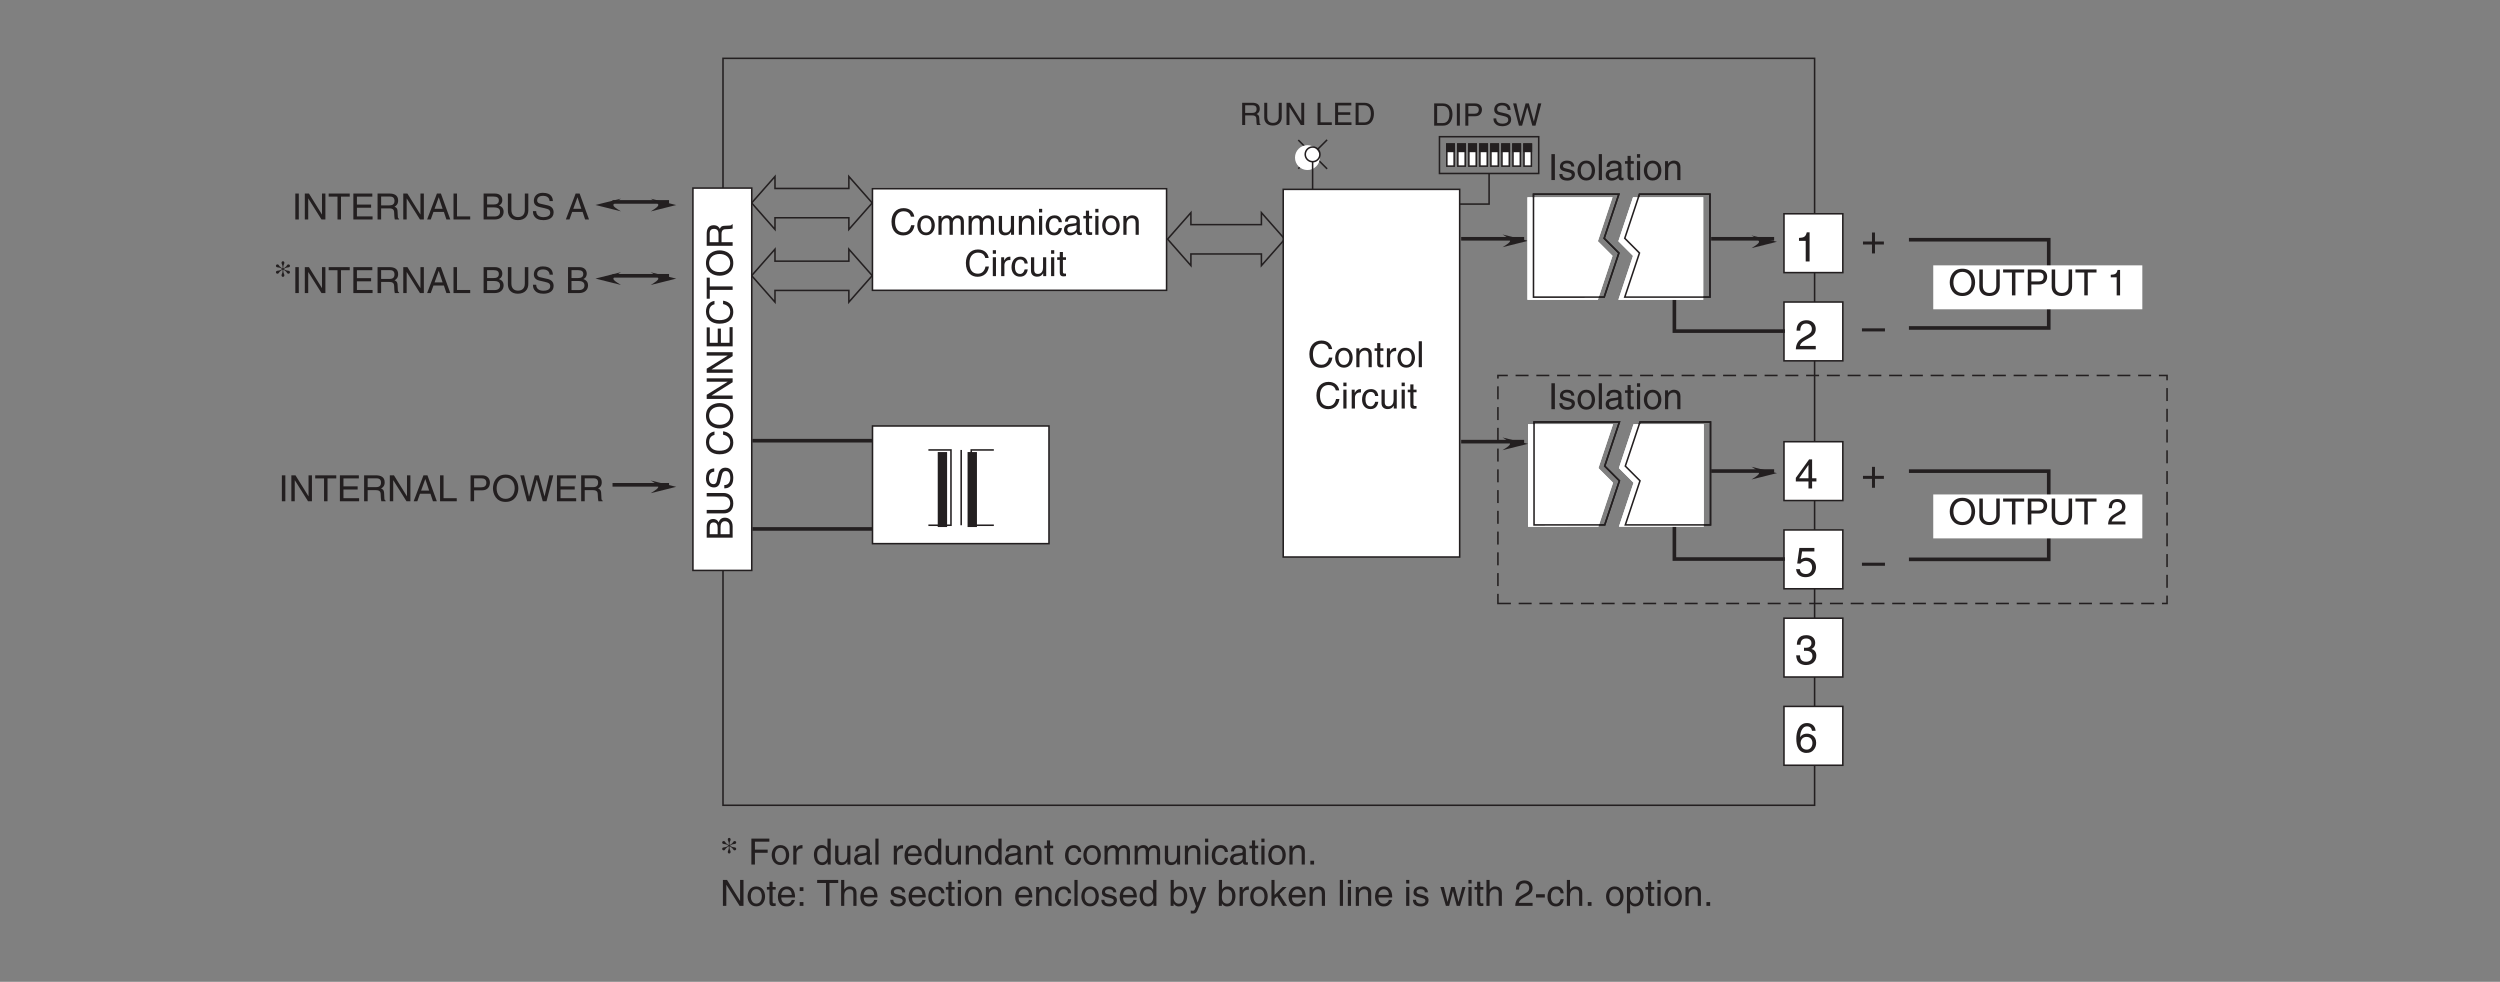 <?xml version="1.0" encoding="UTF-8"?>
<svg xmlns="http://www.w3.org/2000/svg" xmlns:xlink="http://www.w3.org/1999/xlink" width="481.89pt" height="189.25pt" viewBox="0 0 481.89 189.25" version="1.2">
<rect x="0" y="0" width="481.89" height="189.25" fill="#808080" stroke="none"/>
<defs>
<g>
<symbol overflow="visible" id="glyph0-0">
<path style="stroke:none;" d="M 0 0 L 3.984 0 L 3.984 -5.578 L 0 -5.578 Z M 1.984 -3.141 L 0.641 -5.172 L 3.344 -5.172 Z M 2.234 -2.781 L 3.578 -4.828 L 3.578 -0.75 Z M 0.641 -0.391 L 1.984 -2.438 L 3.344 -0.391 Z M 0.391 -4.828 L 1.75 -2.781 L 0.391 -0.75 Z M 0.391 -4.828 "/>
</symbol>
<symbol overflow="visible" id="glyph0-1">
<path style="stroke:none;" d="M 1.781 -2.578 C 1.891 -2.578 2 -2.594 2.109 -2.594 C 2.578 -2.594 3.406 -2.5 3.406 -1.562 C 3.406 -0.922 2.906 -0.484 2.188 -0.484 C 1.141 -0.484 1.016 -1.188 1 -1.719 L 0.266 -1.719 C 0.312 -1.062 0.484 -0.422 1.109 -0.094 C 1.375 0.047 1.734 0.156 2.141 0.156 C 3.562 0.156 4.156 -0.734 4.156 -1.656 C 4.156 -2.406 3.766 -2.781 3.234 -2.953 L 3.234 -2.969 C 3.531 -3.062 3.938 -3.406 3.938 -4.125 C 3.938 -4.984 3.297 -5.609 2.219 -5.609 C 0.734 -5.609 0.406 -4.594 0.406 -3.766 L 1.094 -3.766 C 1.125 -4.156 1.188 -4.969 2.188 -4.969 C 3.016 -4.969 3.219 -4.422 3.219 -4.094 C 3.219 -3.391 2.688 -3.172 2.156 -3.172 C 2.031 -3.172 1.906 -3.172 1.781 -3.188 Z M 1.781 -2.578 "/>
</symbol>
<symbol overflow="visible" id="glyph0-2">
<path style="stroke:none;" d="M 4.016 -4.109 C 3.938 -5.25 3.016 -5.609 2.375 -5.609 C 0.703 -5.609 0.297 -3.828 0.297 -2.609 C 0.297 -1.875 0.391 -1.188 0.734 -0.656 C 1.125 -0.047 1.75 0.156 2.172 0.156 C 2.969 0.156 3.297 -0.062 3.594 -0.391 C 3.969 -0.812 4.125 -1.219 4.125 -1.797 C 4.125 -3.125 3.062 -3.562 2.375 -3.562 C 1.609 -3.562 1.219 -3.188 1.047 -2.891 L 1.031 -2.906 C 1.031 -3.484 1.266 -4.969 2.359 -4.969 C 2.969 -4.969 3.234 -4.609 3.328 -4.109 Z M 1.125 -1.719 C 1.125 -2.375 1.5 -2.938 2.266 -2.938 C 3.141 -2.938 3.406 -2.25 3.406 -1.766 C 3.406 -1 2.969 -0.484 2.297 -0.484 C 1.484 -0.484 1.125 -1.125 1.125 -1.719 Z M 1.125 -1.719 "/>
</symbol>
<symbol overflow="visible" id="glyph0-3">
<path style="stroke:none;" d="M 2.859 -5.609 L 2.312 -5.609 C 2.094 -4.688 1.719 -4.594 0.812 -4.531 L 0.812 -3.969 L 2.109 -3.969 L 2.109 0 L 2.859 0 Z M 2.859 -5.609 "/>
</symbol>
<symbol overflow="visible" id="glyph0-4">
<path style="stroke:none;" d="M 1.047 -3.594 C 1.078 -3.984 1.125 -4.969 2.188 -4.969 C 3 -4.969 3.297 -4.406 3.297 -3.953 C 3.297 -3.234 2.859 -3 2.266 -2.656 L 1.516 -2.219 C 0.766 -1.781 0.25 -1.156 0.203 0 L 4.047 0 L 4.047 -0.656 L 1 -0.656 C 1.031 -0.875 1.188 -1.312 1.953 -1.734 L 2.547 -2.062 C 3.375 -2.5 4.047 -2.922 4.047 -3.922 C 4.047 -4.969 3.266 -5.609 2.281 -5.609 C 1.688 -5.609 0.344 -5.422 0.344 -3.594 Z M 1.047 -3.594 "/>
</symbol>
<symbol overflow="visible" id="glyph0-5">
<path style="stroke:none;" d="M 4.172 -1.359 L 4.172 -1.969 L 3.344 -1.969 L 3.344 -5.609 L 2.766 -5.609 L 0.203 -2.047 L 0.203 -1.359 L 2.641 -1.359 L 2.641 0 L 3.344 0 L 3.344 -1.359 Z M 2.625 -4.516 L 2.641 -4.516 L 2.641 -1.969 L 0.844 -1.969 Z M 2.625 -4.516 "/>
</symbol>
<symbol overflow="visible" id="glyph0-6">
<path style="stroke:none;" d="M 1.406 -4.797 L 3.781 -4.797 L 3.781 -5.484 L 0.891 -5.484 L 0.469 -2.484 L 1.062 -2.453 C 1.328 -2.781 1.703 -2.984 2.109 -2.984 C 2.797 -2.984 3.344 -2.547 3.344 -1.734 C 3.344 -1.031 2.891 -0.453 2.172 -0.453 C 1.531 -0.453 1.047 -0.734 0.984 -1.391 L 0.25 -1.391 C 0.391 -0.141 1.328 0.156 2.062 0.156 C 3.812 0.156 4.094 -1.188 4.094 -1.812 C 4.094 -2.969 3.156 -3.609 2.25 -3.609 C 1.75 -3.609 1.406 -3.438 1.172 -3.266 Z M 1.406 -4.797 "/>
</symbol>
<symbol overflow="visible" id="glyph0-7">
<path style="stroke:none;" d="M 2.047 -2.297 L 0.312 -2.297 L 0.312 -1.719 L 2.047 -1.719 L 2.047 0 L 2.625 0 L 2.625 -1.719 L 4.344 -1.719 L 4.344 -2.297 L 2.625 -2.297 L 2.625 -4.031 L 2.047 -4.031 Z M 2.047 -2.297 "/>
</symbol>
<symbol overflow="visible" id="glyph0-8">
<path style="stroke:none;" d="M 4.438 -2.5 L 0 -2.5 L 0 -1.906 L 4.438 -1.906 Z M 4.438 -2.5 "/>
</symbol>
<symbol overflow="visible" id="glyph1-0">
<path style="stroke:none;" d="M 0 0 L 3.484 0 L 3.484 -4.875 L 0 -4.875 Z M 1.734 -2.75 L 0.562 -4.531 L 2.922 -4.531 Z M 1.953 -2.438 L 3.141 -4.219 L 3.141 -0.656 Z M 0.562 -0.344 L 1.734 -2.125 L 2.922 -0.344 Z M 0.344 -4.219 L 1.531 -2.438 L 0.344 -0.656 Z M 0.344 -4.219 "/>
</symbol>
<symbol overflow="visible" id="glyph1-1">
<path style="stroke:none;" d="M 1.312 -5 L 0.641 -5 L 0.641 0 L 1.312 0 Z M 1.312 -5 "/>
</symbol>
<symbol overflow="visible" id="glyph1-2">
<path style="stroke:none;" d="M 3.844 -0.969 L 3.828 -0.969 L 1.328 -5 L 0.531 -5 L 0.531 0 L 1.188 0 L 1.188 -4.047 L 1.203 -4.047 L 3.75 0 L 4.5 0 L 4.5 -5 L 3.844 -5 Z M 3.844 -0.969 "/>
</symbol>
<symbol overflow="visible" id="glyph1-3">
<path style="stroke:none;" d="M 0.094 -4.406 L 1.797 -4.406 L 1.797 0 L 2.469 0 L 2.469 -4.406 L 4.156 -4.406 L 4.156 -5 L 0.094 -5 Z M 0.094 -4.406 "/>
</symbol>
<symbol overflow="visible" id="glyph1-4">
<path style="stroke:none;" d="M 4.297 -0.594 L 1.281 -0.594 L 1.281 -2.266 L 4.016 -2.266 L 4.016 -2.875 L 1.281 -2.875 L 1.281 -4.406 L 4.25 -4.406 L 4.25 -5 L 0.594 -5 L 0.594 0 L 4.297 0 Z M 4.297 -0.594 "/>
</symbol>
<symbol overflow="visible" id="glyph1-5">
<path style="stroke:none;" d="M 1.297 -2.141 L 2.922 -2.141 C 3.734 -2.141 3.812 -1.672 3.812 -1.25 C 3.812 -1.062 3.844 -0.312 3.938 0 L 4.766 0 L 4.766 -0.109 C 4.562 -0.234 4.516 -0.328 4.516 -0.609 L 4.469 -1.516 C 4.453 -2.219 4.156 -2.344 3.875 -2.453 C 4.188 -2.641 4.578 -2.922 4.578 -3.656 C 4.578 -4.719 3.75 -5 2.922 -5 L 0.609 -5 L 0.609 0 L 1.297 0 Z M 1.297 -4.422 L 2.969 -4.422 C 3.312 -4.422 3.875 -4.359 3.875 -3.594 C 3.875 -2.844 3.359 -2.719 2.859 -2.719 L 1.297 -2.719 Z M 1.297 -4.422 "/>
</symbol>
<symbol overflow="visible" id="glyph1-6">
<path style="stroke:none;" d="M 3.328 -1.453 L 3.812 0 L 4.562 0 L 2.75 -5 L 1.984 -5 L 0.094 0 L 0.797 0 L 1.312 -1.453 Z M 1.531 -2.062 L 2.328 -4.266 L 2.344 -4.266 L 3.078 -2.062 Z M 1.531 -2.062 "/>
</symbol>
<symbol overflow="visible" id="glyph1-7">
<path style="stroke:none;" d="M 1.203 -5 L 0.531 -5 L 0.531 0 L 3.75 0 L 3.75 -0.594 L 1.203 -0.594 Z M 1.203 -5 "/>
</symbol>
<symbol overflow="visible" id="glyph1-8">
<path style="stroke:none;" d=""/>
</symbol>
<symbol overflow="visible" id="glyph1-9">
<path style="stroke:none;" d="M 1.281 -4.422 L 2.641 -4.422 C 3.203 -4.422 3.641 -4.219 3.641 -3.594 C 3.641 -2.906 3.219 -2.688 2.625 -2.688 L 1.281 -2.688 Z M 1.281 -2.109 L 2.844 -2.109 C 3.938 -2.109 4.328 -2.906 4.328 -3.594 C 4.328 -4.406 3.781 -5 2.844 -5 L 0.594 -5 L 0.594 0 L 1.281 0 Z M 1.281 -2.109 "/>
</symbol>
<symbol overflow="visible" id="glyph1-10">
<path style="stroke:none;" d="M 4.453 -2.5 C 4.453 -1.328 3.797 -0.469 2.703 -0.469 C 1.625 -0.469 0.969 -1.328 0.969 -2.5 C 0.969 -3.672 1.625 -4.531 2.703 -4.531 C 3.797 -4.531 4.453 -3.672 4.453 -2.5 Z M 5.156 -2.5 C 5.156 -3.578 4.578 -5.141 2.703 -5.141 C 0.844 -5.141 0.266 -3.578 0.266 -2.5 C 0.266 -1.422 0.844 0.125 2.703 0.125 C 4.578 0.125 5.156 -1.422 5.156 -2.5 Z M 5.156 -2.5 "/>
</symbol>
<symbol overflow="visible" id="glyph1-11">
<path style="stroke:none;" d="M 3.281 -4.141 L 3.297 -4.141 L 4.438 0 L 5.156 0 L 6.469 -5 L 5.719 -5 L 4.781 -0.938 L 3.656 -5 L 2.906 -5 L 1.797 -0.938 L 1.781 -0.938 L 0.844 -5 L 0.109 -5 L 1.422 0 L 2.125 0 Z M 3.281 -4.141 "/>
</symbol>
<symbol overflow="visible" id="glyph1-12">
<path style="stroke:none;" d="M 1.188 -4.422 L 2.422 -4.422 C 3.172 -4.422 3.453 -4.156 3.453 -3.688 C 3.453 -3.078 3.062 -2.891 2.406 -2.891 L 1.188 -2.891 Z M 0.516 0 L 2.672 0 C 3.781 0 4.375 -0.672 4.375 -1.484 C 4.375 -2.328 3.797 -2.562 3.469 -2.703 C 4.016 -2.953 4.125 -3.422 4.125 -3.75 C 4.125 -4.422 3.656 -5 2.719 -5 L 0.516 -5 Z M 1.188 -2.328 L 2.516 -2.328 C 3.078 -2.328 3.688 -2.188 3.688 -1.484 C 3.688 -0.938 3.344 -0.578 2.641 -0.578 L 1.188 -0.578 Z M 1.188 -2.328 "/>
</symbol>
<symbol overflow="visible" id="glyph1-13">
<path style="stroke:none;" d="M 3.812 -5 L 3.812 -1.844 C 3.812 -0.75 3.109 -0.469 2.5 -0.469 C 1.891 -0.469 1.219 -0.766 1.219 -1.859 L 1.219 -5 L 0.547 -5 L 0.547 -1.672 C 0.547 -0.734 1.125 0.125 2.469 0.125 C 3.844 0.125 4.484 -0.734 4.484 -1.75 L 4.484 -5 Z M 3.812 -5 "/>
</symbol>
<symbol overflow="visible" id="glyph1-14">
<path style="stroke:none;" d="M 4.188 -3.547 C 4.156 -4.094 3.984 -5.141 2.234 -5.141 C 1.016 -5.141 0.516 -4.375 0.516 -3.594 C 0.516 -2.719 1.25 -2.484 1.578 -2.406 L 2.594 -2.172 C 3.422 -1.984 3.672 -1.812 3.672 -1.297 C 3.672 -0.578 2.844 -0.453 2.359 -0.453 C 1.719 -0.453 0.969 -0.703 0.969 -1.609 L 0.344 -1.609 C 0.344 -1.156 0.422 -0.734 0.844 -0.344 C 1.078 -0.141 1.438 0.125 2.359 0.125 C 3.219 0.125 4.328 -0.188 4.328 -1.375 C 4.328 -2.172 3.828 -2.562 3.188 -2.719 L 1.75 -3.047 C 1.469 -3.109 1.156 -3.25 1.156 -3.672 C 1.156 -4.438 1.875 -4.562 2.312 -4.562 C 2.875 -4.562 3.516 -4.312 3.547 -3.547 Z M 4.188 -3.547 "/>
</symbol>
<symbol overflow="visible" id="glyph1-15">
<path style="stroke:none;" d="M 4.703 -3.5 C 4.594 -4.328 3.938 -5.141 2.641 -5.141 C 1.188 -5.141 0.312 -4.062 0.312 -2.531 C 0.312 -0.609 1.422 0.125 2.562 0.125 C 2.938 0.125 4.469 0.047 4.75 -1.844 L 4.094 -1.844 C 3.859 -0.672 3.094 -0.469 2.656 -0.469 C 1.422 -0.469 1 -1.375 1 -2.547 C 1 -3.875 1.734 -4.531 2.641 -4.531 C 3.125 -4.531 3.859 -4.375 4.047 -3.5 Z M 4.703 -3.5 "/>
</symbol>
<symbol overflow="visible" id="glyph1-16">
<path style="stroke:none;" d="M 0.25 -1.828 C 0.25 -0.891 0.781 0.094 1.938 0.094 C 3.094 0.094 3.625 -0.891 3.625 -1.828 C 3.625 -2.766 3.094 -3.75 1.938 -3.75 C 0.781 -3.75 0.25 -2.766 0.25 -1.828 Z M 0.875 -1.828 C 0.875 -2.312 1.062 -3.219 1.938 -3.219 C 2.812 -3.219 3 -2.312 3 -1.828 C 3 -1.344 2.812 -0.438 1.938 -0.438 C 1.062 -0.438 0.875 -1.344 0.875 -1.828 Z M 0.875 -1.828 "/>
</symbol>
<symbol overflow="visible" id="glyph1-17">
<path style="stroke:none;" d="M 3.422 -2.484 C 3.422 -3.516 2.703 -3.75 2.141 -3.75 C 1.516 -3.75 1.172 -3.328 1.047 -3.125 L 1.031 -3.125 L 1.031 -3.641 L 0.453 -3.641 L 0.453 0 L 1.062 0 L 1.062 -1.984 C 1.062 -2.969 1.672 -3.203 2.031 -3.203 C 2.625 -3.203 2.812 -2.875 2.812 -2.25 L 2.812 0 L 3.422 0 Z M 3.422 -2.484 "/>
</symbol>
<symbol overflow="visible" id="glyph1-18">
<path style="stroke:none;" d="M 1.797 -3.141 L 1.797 -3.641 L 1.203 -3.641 L 1.203 -4.656 L 0.594 -4.656 L 0.594 -3.641 L 0.094 -3.641 L 0.094 -3.141 L 0.594 -3.141 L 0.594 -0.734 C 0.594 -0.297 0.719 0.047 1.328 0.047 C 1.391 0.047 1.562 0.016 1.797 0 L 1.797 -0.484 L 1.578 -0.484 C 1.453 -0.484 1.203 -0.484 1.203 -0.766 L 1.203 -3.141 Z M 1.797 -3.141 "/>
</symbol>
<symbol overflow="visible" id="glyph1-19">
<path style="stroke:none;" d="M 1.156 -2.125 C 1.156 -2.641 1.516 -3.094 2.078 -3.094 L 2.312 -3.094 L 2.312 -3.734 C 2.266 -3.75 2.234 -3.75 2.156 -3.75 C 1.688 -3.75 1.375 -3.469 1.125 -3.031 L 1.109 -3.031 L 1.109 -3.641 L 0.531 -3.641 L 0.531 0 L 1.156 0 Z M 1.156 -2.125 "/>
</symbol>
<symbol overflow="visible" id="glyph1-20">
<path style="stroke:none;" d="M 1.078 -5 L 0.469 -5 L 0.469 0 L 1.078 0 Z M 1.078 -5 "/>
</symbol>
<symbol overflow="visible" id="glyph1-21">
<path style="stroke:none;" d="M 1.078 -3.641 L 0.469 -3.641 L 0.469 0 L 1.078 0 Z M 1.078 -4.312 L 1.078 -5 L 0.469 -5 L 0.469 -4.312 Z M 1.078 -4.312 "/>
</symbol>
<symbol overflow="visible" id="glyph1-22">
<path style="stroke:none;" d="M 3.328 -2.422 C 3.281 -3.047 2.906 -3.75 1.953 -3.75 C 0.75 -3.75 0.203 -2.844 0.203 -1.719 C 0.203 -0.672 0.812 0.109 1.844 0.109 C 2.906 0.109 3.266 -0.703 3.328 -1.297 L 2.734 -1.297 C 2.625 -0.734 2.266 -0.422 1.859 -0.422 C 1.016 -0.422 0.859 -1.203 0.859 -1.828 C 0.859 -2.469 1.109 -3.203 1.875 -3.203 C 2.391 -3.203 2.656 -2.906 2.734 -2.422 Z M 3.328 -2.422 "/>
</symbol>
<symbol overflow="visible" id="glyph1-23">
<path style="stroke:none;" d="M 3.406 0 L 3.406 -3.641 L 2.797 -3.641 L 2.797 -1.641 C 2.797 -1.109 2.562 -0.422 1.797 -0.422 C 1.391 -0.422 1.094 -0.625 1.094 -1.219 L 1.094 -3.641 L 0.469 -3.641 L 0.469 -1.031 C 0.469 -0.156 1.125 0.109 1.656 0.109 C 2.25 0.109 2.562 -0.125 2.812 -0.547 L 2.828 -0.531 L 2.828 0 Z M 3.406 0 "/>
</symbol>
<symbol overflow="visible" id="glyph1-24">
<path style="stroke:none;" d="M 3.109 -2.609 C 3.109 -2.781 3.031 -3.75 1.719 -3.75 C 1 -3.75 0.344 -3.391 0.344 -2.578 C 0.344 -2.078 0.672 -1.828 1.188 -1.703 L 1.891 -1.531 C 2.422 -1.391 2.625 -1.297 2.625 -1 C 2.625 -0.594 2.219 -0.422 1.781 -0.422 C 0.922 -0.422 0.844 -0.891 0.812 -1.172 L 0.219 -1.172 C 0.25 -0.734 0.344 0.109 1.797 0.109 C 2.609 0.109 3.234 -0.344 3.234 -1.094 C 3.234 -1.594 2.969 -1.875 2.203 -2.062 L 1.594 -2.219 C 1.125 -2.328 0.938 -2.406 0.938 -2.703 C 0.938 -3.156 1.469 -3.219 1.656 -3.219 C 2.438 -3.219 2.516 -2.844 2.516 -2.609 Z M 3.109 -2.609 "/>
</symbol>
<symbol overflow="visible" id="glyph1-25">
<path style="stroke:none;" d="M 1 -2.531 C 1.031 -2.812 1.141 -3.234 1.828 -3.234 C 2.406 -3.234 2.688 -3.031 2.688 -2.641 C 2.688 -2.281 2.516 -2.234 2.375 -2.219 L 1.359 -2.094 C 0.344 -1.969 0.25 -1.25 0.25 -0.953 C 0.25 -0.328 0.719 0.109 1.391 0.109 C 2.109 0.109 2.469 -0.234 2.703 -0.484 C 2.734 -0.203 2.812 0.062 3.359 0.062 C 3.5 0.062 3.594 0.031 3.688 0 L 3.688 -0.453 C 3.625 -0.438 3.547 -0.422 3.484 -0.422 C 3.359 -0.422 3.297 -0.484 3.297 -0.641 L 3.297 -2.734 C 3.297 -3.672 2.234 -3.75 1.938 -3.75 C 1.031 -3.75 0.453 -3.406 0.438 -2.531 Z M 2.672 -1.266 C 2.672 -0.781 2.125 -0.406 1.547 -0.406 C 1.094 -0.406 0.891 -0.641 0.891 -1.031 C 0.891 -1.5 1.359 -1.594 1.672 -1.625 C 2.422 -1.734 2.578 -1.781 2.672 -1.859 Z M 2.672 -1.266 "/>
</symbol>
<symbol overflow="visible" id="glyph1-26">
<path style="stroke:none;" d="M 0.453 0 L 1.062 0 L 1.062 -1.984 C 1.062 -2.969 1.672 -3.203 2.031 -3.203 C 2.484 -3.203 2.594 -2.828 2.594 -2.516 L 2.594 0 L 3.219 0 L 3.219 -2.219 C 3.219 -2.703 3.547 -3.203 4.062 -3.203 C 4.594 -3.203 4.75 -2.859 4.75 -2.359 L 4.75 0 L 5.359 0 L 5.359 -2.516 C 5.359 -3.547 4.625 -3.75 4.234 -3.75 C 3.672 -3.75 3.422 -3.5 3.109 -3.156 C 3.016 -3.359 2.797 -3.75 2.141 -3.75 C 1.484 -3.75 1.172 -3.328 1.047 -3.125 L 1.031 -3.125 L 1.031 -3.641 L 0.453 -3.641 Z M 0.453 0 "/>
</symbol>
<symbol overflow="visible" id="glyph1-27">
<path style="stroke:none;" d="M 1.281 -2.266 L 3.734 -2.266 L 3.734 -2.875 L 1.281 -2.875 L 1.281 -4.406 L 4.062 -4.406 L 4.062 -5 L 0.594 -5 L 0.594 0 L 1.281 0 Z M 1.281 -2.266 "/>
</symbol>
<symbol overflow="visible" id="glyph1-28">
<path style="stroke:none;" d="M 3.484 -5 L 2.859 -5 L 2.859 -3.172 L 2.844 -3.125 C 2.703 -3.344 2.422 -3.75 1.766 -3.75 C 0.797 -3.75 0.25 -2.953 0.25 -1.938 C 0.25 -1.062 0.609 0.109 1.844 0.109 C 2.203 0.109 2.625 0 2.891 -0.5 L 2.906 -0.5 L 2.906 0 L 3.484 0 Z M 0.875 -1.828 C 0.875 -2.297 0.922 -3.203 1.875 -3.203 C 2.766 -3.203 2.859 -2.25 2.859 -1.656 C 2.859 -0.688 2.25 -0.422 1.859 -0.422 C 1.188 -0.422 0.875 -1.031 0.875 -1.828 Z M 0.875 -1.828 "/>
</symbol>
<symbol overflow="visible" id="glyph1-29">
<path style="stroke:none;" d="M 2.938 -1.141 C 2.906 -0.875 2.578 -0.422 2 -0.422 C 1.297 -0.422 0.938 -0.859 0.938 -1.625 L 3.594 -1.625 C 3.594 -2.906 3.078 -3.75 2.031 -3.75 C 0.828 -3.75 0.281 -2.844 0.281 -1.719 C 0.281 -0.672 0.891 0.109 1.906 0.109 C 2.5 0.109 2.734 -0.031 2.906 -0.141 C 3.359 -0.453 3.531 -0.969 3.547 -1.141 Z M 0.938 -2.109 C 0.938 -2.672 1.375 -3.203 1.938 -3.203 C 2.688 -3.203 2.922 -2.672 2.969 -2.109 Z M 0.938 -2.109 "/>
</symbol>
<symbol overflow="visible" id="glyph1-30">
<path style="stroke:none;" d="M 1.328 -0.734 L 0.609 -0.734 L 0.609 0 L 1.328 0 Z M 1.328 -0.734 "/>
</symbol>
<symbol overflow="visible" id="glyph1-31">
<path style="stroke:none;" d="M 1.328 -0.734 L 0.609 -0.734 L 0.609 0 L 1.328 0 Z M 1.328 -3.594 L 0.609 -3.594 L 0.609 -2.859 L 1.328 -2.859 Z M 1.328 -3.594 "/>
</symbol>
<symbol overflow="visible" id="glyph1-32">
<path style="stroke:none;" d="M 3.422 -2.484 C 3.422 -3.516 2.703 -3.75 2.141 -3.75 C 1.562 -3.75 1.25 -3.391 1.078 -3.156 L 1.062 -3.156 L 1.062 -5 L 0.453 -5 L 0.453 0 L 1.062 0 L 1.062 -1.984 C 1.062 -2.906 1.578 -3.203 2.078 -3.203 C 2.672 -3.203 2.812 -2.875 2.812 -2.391 L 2.812 0 L 3.422 0 Z M 3.422 -2.484 "/>
</symbol>
<symbol overflow="visible" id="glyph1-33">
<path style="stroke:none;" d="M 0.984 0 L 0.984 -0.453 L 1 -0.453 C 1.125 -0.25 1.375 0.109 2 0.109 C 3.234 0.109 3.609 -1.062 3.609 -1.938 C 3.609 -2.953 3.047 -3.75 2.078 -3.75 C 1.656 -3.75 1.297 -3.562 1.031 -3.188 L 1.016 -3.188 L 1.016 -5 L 0.406 -5 L 0.406 0 Z M 2.969 -1.828 C 2.969 -1.031 2.656 -0.422 1.984 -0.422 C 1.594 -0.422 0.984 -0.688 0.984 -1.656 C 0.984 -2.25 1.094 -3.203 1.969 -3.203 C 2.922 -3.203 2.969 -2.297 2.969 -1.828 Z M 2.969 -1.828 "/>
</symbol>
<symbol overflow="visible" id="glyph1-34">
<path style="stroke:none;" d="M 1.75 -0.672 L 1.734 -0.672 L 0.781 -3.641 L 0.078 -3.641 L 1.422 0.094 C 1.141 0.844 1.094 0.938 0.781 0.938 C 0.609 0.938 0.484 0.906 0.406 0.875 L 0.406 1.438 C 0.516 1.469 0.578 1.484 0.672 1.484 C 1.453 1.484 1.516 1.406 2.094 -0.062 C 2.562 -1.266 2.984 -2.453 3.406 -3.641 L 2.734 -3.641 Z M 1.75 -0.672 "/>
</symbol>
<symbol overflow="visible" id="glyph1-35">
<path style="stroke:none;" d="M 2.016 -2.281 L 3.406 -3.641 L 2.625 -3.641 L 1.062 -2.109 L 1.062 -5 L 0.469 -5 L 0.469 0 L 1.062 0 L 1.062 -1.375 L 1.562 -1.844 L 2.703 0 L 3.484 0 Z M 2.016 -2.281 "/>
</symbol>
<symbol overflow="visible" id="glyph1-36">
<path style="stroke:none;" d="M 2.5 -2.828 L 2.516 -2.828 L 3.25 0 L 3.875 0 L 4.938 -3.641 L 4.328 -3.641 L 3.594 -0.781 L 3.578 -0.781 L 2.859 -3.641 L 2.188 -3.641 L 1.484 -0.781 L 1.469 -0.781 L 0.766 -3.641 L 0.094 -3.641 L 1.156 0 L 1.781 0 Z M 2.5 -2.828 "/>
</symbol>
<symbol overflow="visible" id="glyph1-37">
<path style="stroke:none;" d="M 0.922 -3.141 C 0.938 -3.484 0.984 -4.344 1.906 -4.344 C 2.625 -4.344 2.875 -3.859 2.875 -3.469 C 2.875 -2.828 2.5 -2.625 1.984 -2.328 L 1.328 -1.938 C 0.672 -1.562 0.219 -1.016 0.188 0 L 3.531 0 L 3.531 -0.578 L 0.875 -0.578 C 0.906 -0.766 1.047 -1.156 1.719 -1.516 L 2.219 -1.797 C 2.953 -2.188 3.531 -2.562 3.531 -3.438 C 3.531 -4.344 2.844 -4.906 2 -4.906 C 1.469 -4.906 0.312 -4.734 0.312 -3.141 Z M 0.922 -3.141 "/>
</symbol>
<symbol overflow="visible" id="glyph1-38">
<path style="stroke:none;" d="M 2.016 -2.25 L 0.312 -2.25 L 0.312 -1.609 L 2.016 -1.609 Z M 2.016 -2.25 "/>
</symbol>
<symbol overflow="visible" id="glyph1-39">
<path style="stroke:none;" d="M 0.984 -1.656 C 0.984 -2.25 1.094 -3.203 1.969 -3.203 C 2.922 -3.203 2.969 -2.297 2.969 -1.828 C 2.969 -1.031 2.656 -0.422 1.984 -0.422 C 1.594 -0.422 0.984 -0.688 0.984 -1.656 Z M 0.406 1.438 L 1.016 1.438 L 1.016 -0.391 L 1.031 -0.391 C 1.188 -0.125 1.516 0.109 2 0.109 C 3.234 0.109 3.609 -1.062 3.609 -1.938 C 3.609 -2.953 3.047 -3.75 2.078 -3.75 C 1.422 -3.75 1.141 -3.344 1 -3.125 L 0.984 -3.125 L 0.984 -3.641 L 0.406 -3.641 Z M 0.406 1.438 "/>
</symbol>
<symbol overflow="visible" id="glyph1-40">
<path style="stroke:none;" d="M 2.5 -4.906 L 2.016 -4.906 C 1.828 -4.094 1.5 -4.016 0.703 -3.969 L 0.703 -3.484 L 1.844 -3.484 L 1.844 0 L 2.5 0 Z M 2.5 -4.906 "/>
</symbol>
<symbol overflow="visible" id="glyph2-0">
<path style="stroke:none;" d="M 0 0 L 3.484 0 L 3.484 -4.875 L 0 -4.875 Z M 1.734 -2.75 L 0.562 -4.531 L 2.922 -4.531 Z M 1.953 -2.438 L 3.141 -4.219 L 3.141 -0.656 Z M 0.562 -0.344 L 1.734 -2.125 L 2.922 -0.344 Z M 0.344 -4.219 L 1.531 -2.438 L 0.344 -0.656 Z M 0.344 -4.219 "/>
</symbol>
<symbol overflow="visible" id="glyph2-1">
<path style="stroke:none;" d="M 1.344 -3.484 C 0.891 -3.219 0.391 -3.438 0.391 -3 C 0.391 -2.875 0.5 -2.734 0.688 -2.734 C 1 -2.734 0.891 -3.031 1.422 -3.375 L 1.609 -3.5 L 1.672 -3.484 L 1.672 -3.297 C 1.672 -2.812 1.469 -2.672 1.469 -2.422 C 1.469 -2.266 1.578 -2.125 1.734 -2.125 C 1.906 -2.125 2.016 -2.266 2.016 -2.422 C 2.016 -2.672 1.812 -2.812 1.812 -3.297 L 1.812 -3.484 L 1.875 -3.5 L 2.062 -3.375 C 2.594 -3.031 2.484 -2.734 2.797 -2.734 C 2.984 -2.734 3.094 -2.875 3.094 -3 C 3.094 -3.438 2.594 -3.219 2.141 -3.484 L 1.938 -3.594 L 1.938 -3.672 L 2.141 -3.797 C 2.594 -4.047 3.094 -3.828 3.094 -4.266 C 3.094 -4.391 2.984 -4.531 2.797 -4.531 C 2.484 -4.531 2.594 -4.234 2.062 -3.891 L 1.875 -3.781 L 1.812 -3.797 L 1.812 -3.984 C 1.812 -4.453 2.016 -4.594 2.016 -4.844 C 2.016 -5 1.906 -5.141 1.734 -5.141 C 1.578 -5.141 1.469 -5 1.469 -4.844 C 1.469 -4.594 1.672 -4.453 1.672 -3.984 L 1.672 -3.797 L 1.609 -3.781 L 1.422 -3.891 C 0.891 -4.234 1 -4.531 0.688 -4.531 C 0.5 -4.531 0.391 -4.391 0.391 -4.266 C 0.391 -3.828 0.891 -4.047 1.344 -3.797 L 1.547 -3.672 L 1.547 -3.594 Z M 1.344 -3.484 "/>
</symbol>
<symbol overflow="visible" id="glyph2-2">
<path style="stroke:none;" d=""/>
</symbol>
<symbol overflow="visible" id="glyph3-0">
<path style="stroke:none;" d="M 0 0 L 0 -3.484 L -4.875 -3.484 L -4.875 0 Z M -2.75 -1.734 L -4.531 -0.562 L -4.531 -2.922 Z M -2.438 -1.953 L -4.219 -3.141 L -0.656 -3.141 Z M -0.344 -0.562 L -2.125 -1.734 L -0.344 -2.922 Z M -4.219 -0.344 L -2.438 -1.531 L -0.656 -0.344 Z M -4.219 -0.344 "/>
</symbol>
<symbol overflow="visible" id="glyph3-1">
<path style="stroke:none;" d="M -4.422 -1.188 L -4.422 -2.422 C -4.422 -3.172 -4.156 -3.453 -3.688 -3.453 C -3.078 -3.453 -2.891 -3.062 -2.891 -2.406 L -2.891 -1.188 Z M 0 -0.516 L 0 -2.672 C 0 -3.781 -0.672 -4.375 -1.484 -4.375 C -2.328 -4.375 -2.562 -3.797 -2.703 -3.469 C -2.953 -4.016 -3.422 -4.125 -3.75 -4.125 C -4.422 -4.125 -5 -3.656 -5 -2.719 L -5 -0.516 Z M -2.328 -1.188 L -2.328 -2.516 C -2.328 -3.078 -2.188 -3.688 -1.484 -3.688 C -0.938 -3.688 -0.578 -3.344 -0.578 -2.641 L -0.578 -1.188 Z M -2.328 -1.188 "/>
</symbol>
<symbol overflow="visible" id="glyph3-2">
<path style="stroke:none;" d="M -5 -3.812 L -1.844 -3.812 C -0.75 -3.812 -0.469 -3.109 -0.469 -2.5 C -0.469 -1.891 -0.766 -1.219 -1.859 -1.219 L -5 -1.219 L -5 -0.547 L -1.672 -0.547 C -0.734 -0.547 0.125 -1.125 0.125 -2.469 C 0.125 -3.844 -0.734 -4.484 -1.75 -4.484 L -5 -4.484 Z M -5 -3.812 "/>
</symbol>
<symbol overflow="visible" id="glyph3-3">
<path style="stroke:none;" d="M -3.547 -4.188 C -4.094 -4.156 -5.141 -3.984 -5.141 -2.234 C -5.141 -1.016 -4.375 -0.516 -3.594 -0.516 C -2.719 -0.516 -2.484 -1.25 -2.406 -1.578 L -2.172 -2.594 C -1.984 -3.422 -1.812 -3.672 -1.297 -3.672 C -0.578 -3.672 -0.453 -2.844 -0.453 -2.359 C -0.453 -1.719 -0.703 -0.969 -1.609 -0.969 L -1.609 -0.344 C -1.156 -0.344 -0.734 -0.422 -0.344 -0.844 C -0.141 -1.078 0.125 -1.438 0.125 -2.359 C 0.125 -3.219 -0.188 -4.328 -1.375 -4.328 C -2.172 -4.328 -2.562 -3.828 -2.719 -3.188 L -3.047 -1.75 C -3.109 -1.469 -3.25 -1.156 -3.672 -1.156 C -4.438 -1.156 -4.562 -1.875 -4.562 -2.312 C -4.562 -2.875 -4.312 -3.516 -3.547 -3.547 Z M -3.547 -4.188 "/>
</symbol>
<symbol overflow="visible" id="glyph3-4">
<path style="stroke:none;" d=""/>
</symbol>
<symbol overflow="visible" id="glyph3-5">
<path style="stroke:none;" d="M -3.5 -4.703 C -4.328 -4.594 -5.141 -3.938 -5.141 -2.641 C -5.141 -1.188 -4.062 -0.312 -2.531 -0.312 C -0.609 -0.312 0.125 -1.422 0.125 -2.562 C 0.125 -2.938 0.047 -4.469 -1.844 -4.75 L -1.844 -4.094 C -0.672 -3.859 -0.469 -3.094 -0.469 -2.656 C -0.469 -1.422 -1.375 -1 -2.547 -1 C -3.875 -1 -4.531 -1.734 -4.531 -2.641 C -4.531 -3.125 -4.375 -3.859 -3.5 -4.047 Z M -3.5 -4.703 "/>
</symbol>
<symbol overflow="visible" id="glyph3-6">
<path style="stroke:none;" d="M -2.5 -4.453 C -1.328 -4.453 -0.469 -3.797 -0.469 -2.703 C -0.469 -1.625 -1.328 -0.969 -2.5 -0.969 C -3.672 -0.969 -4.531 -1.625 -4.531 -2.703 C -4.531 -3.797 -3.672 -4.453 -2.5 -4.453 Z M -2.5 -5.156 C -3.578 -5.156 -5.141 -4.578 -5.141 -2.703 C -5.141 -0.844 -3.578 -0.266 -2.5 -0.266 C -1.422 -0.266 0.125 -0.844 0.125 -2.703 C 0.125 -4.578 -1.422 -5.156 -2.5 -5.156 Z M -2.5 -5.156 "/>
</symbol>
<symbol overflow="visible" id="glyph3-7">
<path style="stroke:none;" d="M -0.969 -3.844 L -0.969 -3.828 L -5 -1.328 L -5 -0.531 L 0 -0.531 L 0 -1.188 L -4.047 -1.188 L -4.047 -1.203 L 0 -3.75 L 0 -4.5 L -5 -4.5 L -5 -3.844 Z M -0.969 -3.844 "/>
</symbol>
<symbol overflow="visible" id="glyph3-8">
<path style="stroke:none;" d="M -0.594 -4.297 L -0.594 -1.281 L -2.266 -1.281 L -2.266 -4.016 L -2.875 -4.016 L -2.875 -1.281 L -4.406 -1.281 L -4.406 -4.25 L -5 -4.25 L -5 -0.594 L 0 -0.594 L 0 -4.297 Z M -0.594 -4.297 "/>
</symbol>
<symbol overflow="visible" id="glyph3-9">
<path style="stroke:none;" d="M -4.406 -0.094 L -4.406 -1.797 L 0 -1.797 L 0 -2.469 L -4.406 -2.469 L -4.406 -4.156 L -5 -4.156 L -5 -0.094 Z M -4.406 -0.094 "/>
</symbol>
<symbol overflow="visible" id="glyph3-10">
<path style="stroke:none;" d="M -2.141 -1.297 L -2.141 -2.922 C -2.141 -3.734 -1.672 -3.812 -1.25 -3.812 C -1.062 -3.812 -0.312 -3.844 0 -3.938 L 0 -4.766 L -0.109 -4.766 C -0.234 -4.562 -0.328 -4.516 -0.609 -4.516 L -1.516 -4.469 C -2.219 -4.453 -2.344 -4.156 -2.453 -3.875 C -2.641 -4.188 -2.922 -4.578 -3.656 -4.578 C -4.719 -4.578 -5 -3.75 -5 -2.922 L -5 -0.609 L 0 -0.609 L 0 -1.297 Z M -4.422 -1.297 L -4.422 -2.969 C -4.422 -3.312 -4.359 -3.875 -3.594 -3.875 C -2.844 -3.875 -2.719 -3.359 -2.719 -2.859 L -2.719 -1.297 Z M -4.422 -1.297 "/>
</symbol>
<symbol overflow="visible" id="glyph4-0">
<path style="stroke:none;" d="M 0 0 L 2.984 0 L 2.984 -4.172 L 0 -4.172 Z M 1.5 -2.359 L 0.484 -3.875 L 2.5 -3.875 Z M 1.672 -2.094 L 2.688 -3.609 L 2.688 -0.562 Z M 0.484 -0.297 L 1.5 -1.828 L 2.5 -0.297 Z M 0.297 -3.609 L 1.312 -2.094 L 0.297 -0.562 Z M 0.297 -3.609 "/>
</symbol>
<symbol overflow="visible" id="glyph4-1">
<path style="stroke:none;" d="M 1.109 -1.844 L 2.5 -1.844 C 3.203 -1.844 3.266 -1.422 3.266 -1.078 C 3.266 -0.906 3.281 -0.266 3.375 0 L 4.078 0 L 4.078 -0.094 C 3.906 -0.203 3.875 -0.281 3.875 -0.531 L 3.828 -1.297 C 3.812 -1.891 3.562 -2 3.312 -2.109 C 3.594 -2.266 3.922 -2.5 3.922 -3.141 C 3.922 -4.047 3.219 -4.281 2.5 -4.281 L 0.531 -4.281 L 0.531 0 L 1.109 0 Z M 1.109 -3.797 L 2.547 -3.797 C 2.828 -3.797 3.312 -3.734 3.312 -3.078 C 3.312 -2.438 2.875 -2.328 2.453 -2.328 L 1.109 -2.328 Z M 1.109 -3.797 "/>
</symbol>
<symbol overflow="visible" id="glyph4-2">
<path style="stroke:none;" d="M 3.266 -4.281 L 3.266 -1.578 C 3.266 -0.641 2.672 -0.406 2.141 -0.406 C 1.625 -0.406 1.047 -0.656 1.047 -1.594 L 1.047 -4.281 L 0.469 -4.281 L 0.469 -1.422 C 0.469 -0.625 0.969 0.109 2.125 0.109 C 3.297 0.109 3.844 -0.625 3.844 -1.5 L 3.844 -4.281 Z M 3.266 -4.281 "/>
</symbol>
<symbol overflow="visible" id="glyph4-3">
<path style="stroke:none;" d="M 3.297 -0.828 L 3.281 -0.828 L 1.141 -4.281 L 0.453 -4.281 L 0.453 0 L 1.016 0 L 1.016 -3.469 L 1.031 -3.469 L 3.203 0 L 3.859 0 L 3.859 -4.281 L 3.297 -4.281 Z M 3.297 -0.828 "/>
</symbol>
<symbol overflow="visible" id="glyph4-4">
<path style="stroke:none;" d=""/>
</symbol>
<symbol overflow="visible" id="glyph4-5">
<path style="stroke:none;" d="M 1.031 -4.281 L 0.453 -4.281 L 0.453 0 L 3.203 0 L 3.203 -0.516 L 1.031 -0.516 Z M 1.031 -4.281 "/>
</symbol>
<symbol overflow="visible" id="glyph4-6">
<path style="stroke:none;" d="M 3.672 -0.516 L 1.094 -0.516 L 1.094 -1.953 L 3.438 -1.953 L 3.438 -2.453 L 1.094 -2.453 L 1.094 -3.766 L 3.641 -3.766 L 3.641 -4.281 L 0.516 -4.281 L 0.516 0 L 3.672 0 Z M 3.672 -0.516 "/>
</symbol>
<symbol overflow="visible" id="glyph4-7">
<path style="stroke:none;" d="M 0.484 0 L 2.203 0 C 3.609 0 4.016 -1.234 4.016 -2.203 C 4.016 -3.438 3.344 -4.281 2.219 -4.281 L 0.484 -4.281 Z M 1.062 -3.797 L 2.141 -3.797 C 2.938 -3.797 3.422 -3.25 3.422 -2.172 C 3.422 -1.094 2.938 -0.5 2.188 -0.5 L 1.062 -0.5 Z M 1.062 -3.797 "/>
</symbol>
<symbol overflow="visible" id="glyph5-0">
<path style="stroke:none;" d="M 0 0 L 2.984 0 L 2.984 -4.172 L 0 -4.172 Z M 1.5 -2.359 L 0.484 -3.875 L 2.5 -3.875 Z M 1.672 -2.094 L 2.688 -3.609 L 2.688 -0.562 Z M 0.484 -0.297 L 1.5 -1.828 L 2.5 -0.297 Z M 0.297 -3.609 L 1.312 -2.094 L 0.297 -0.562 Z M 0.297 -3.609 "/>
</symbol>
<symbol overflow="visible" id="glyph5-1">
<path style="stroke:none;" d="M 0.484 0 L 2.203 0 C 3.609 0 4.016 -1.234 4.016 -2.203 C 4.016 -3.438 3.344 -4.281 2.219 -4.281 L 0.484 -4.281 Z M 1.062 -3.797 L 2.141 -3.797 C 2.938 -3.797 3.422 -3.25 3.422 -2.172 C 3.422 -1.094 2.938 -0.5 2.188 -0.5 L 1.062 -0.5 Z M 1.062 -3.797 "/>
</symbol>
<symbol overflow="visible" id="glyph5-2">
<path style="stroke:none;" d="M 1.125 -4.281 L 0.547 -4.281 L 0.547 0 L 1.125 0 Z M 1.125 -4.281 "/>
</symbol>
<symbol overflow="visible" id="glyph5-3">
<path style="stroke:none;" d="M 1.094 -3.797 L 2.266 -3.797 C 2.75 -3.797 3.109 -3.609 3.109 -3.078 C 3.109 -2.5 2.766 -2.297 2.25 -2.297 L 1.094 -2.297 Z M 1.094 -1.812 L 2.438 -1.812 C 3.375 -1.812 3.719 -2.484 3.719 -3.078 C 3.719 -3.766 3.234 -4.281 2.438 -4.281 L 0.516 -4.281 L 0.516 0 L 1.094 0 Z M 1.094 -1.812 "/>
</symbol>
<symbol overflow="visible" id="glyph5-4">
<path style="stroke:none;" d=""/>
</symbol>
<symbol overflow="visible" id="glyph5-5">
<path style="stroke:none;" d="M 3.578 -3.031 C 3.562 -3.5 3.406 -4.406 1.906 -4.406 C 0.875 -4.406 0.438 -3.75 0.438 -3.078 C 0.438 -2.328 1.062 -2.125 1.344 -2.062 L 2.219 -1.859 C 2.938 -1.688 3.141 -1.547 3.141 -1.109 C 3.141 -0.484 2.438 -0.375 2.016 -0.375 C 1.469 -0.375 0.828 -0.609 0.828 -1.391 L 0.297 -1.391 C 0.297 -0.984 0.359 -0.625 0.734 -0.297 C 0.922 -0.125 1.234 0.109 2.016 0.109 C 2.75 0.109 3.703 -0.172 3.703 -1.188 C 3.703 -1.859 3.281 -2.203 2.734 -2.328 L 1.5 -2.609 C 1.25 -2.672 1 -2.781 1 -3.156 C 1 -3.797 1.609 -3.906 1.969 -3.906 C 2.453 -3.906 3.016 -3.688 3.031 -3.031 Z M 3.578 -3.031 "/>
</symbol>
<symbol overflow="visible" id="glyph5-6">
<path style="stroke:none;" d="M 2.812 -3.547 L 2.828 -3.547 L 3.797 0 L 4.406 0 L 5.531 -4.281 L 4.906 -4.281 L 4.094 -0.797 L 3.125 -4.281 L 2.5 -4.281 L 1.531 -0.797 L 1.516 -0.797 L 0.719 -4.281 L 0.094 -4.281 L 1.219 0 L 1.828 0 Z M 2.812 -3.547 "/>
</symbol>
</g>
</defs>
<g id="surface1">
<path style="fill:none;stroke-width:3;stroke-linecap:butt;stroke-linejoin:miter;stroke:rgb(13.73%,12.16%,12.549%);stroke-opacity:1;stroke-miterlimit:4;" d="M 1384.667 332.828 L 3488.793 332.828 L 3488.793 1772.573 L 1384.667 1772.573 Z M 1384.667 332.828 " transform="matrix(0.1,0,0,-0.1,0.896,188.503)"/>
<path style="fill-rule:nonzero;fill:rgb(100%,100%,100%);fill-opacity:1;stroke-width:3;stroke-linecap:butt;stroke-linejoin:miter;stroke:rgb(13.73%,12.16%,12.549%);stroke-opacity:1;stroke-miterlimit:4;" d="M 3429.771 580.054 L 3543.187 580.054 L 3543.187 693.431 L 3429.771 693.431 Z M 3429.771 580.054 " transform="matrix(0.1,0,0,-0.1,0.896,188.503)"/>
<g style="fill:rgb(13.73%,12.16%,12.549%);fill-opacity:1;">
  <use xlink:href="#glyph0-1" x="345.952" y="128.039"/>
</g>
<path style="fill-rule:nonzero;fill:rgb(100%,100%,100%);fill-opacity:1;stroke-width:3;stroke-linecap:butt;stroke-linejoin:miter;stroke:rgb(13.73%,12.16%,12.549%);stroke-opacity:1;stroke-miterlimit:4;" d="M 3429.771 409.968 L 3543.187 409.968 L 3543.187 523.385 L 3429.771 523.385 Z M 3429.771 409.968 " transform="matrix(0.1,0,0,-0.1,0.896,188.503)"/>
<g style="fill:rgb(13.73%,12.16%,12.549%);fill-opacity:1;">
  <use xlink:href="#glyph0-2" x="345.952" y="144.979"/>
</g>
<path style="fill:none;stroke-width:7;stroke-linecap:butt;stroke-linejoin:miter;stroke:rgb(13.73%,12.16%,12.549%);stroke-opacity:1;stroke-miterlimit:4;" d="M 2928.887 1424.755 L 2807.51 1424.755 " transform="matrix(0.1,0,0,-0.1,0.896,188.503)"/>
<path style="fill:none;stroke-width:7;stroke-linecap:butt;stroke-linejoin:miter;stroke:rgb(13.73%,12.16%,12.549%);stroke-opacity:1;stroke-miterlimit:4;" d="M 3410.79 1424.755 L 3289.373 1424.755 " transform="matrix(0.1,0,0,-0.1,0.896,188.503)"/>
<path style=" stroke:none;fill-rule:nonzero;fill:rgb(13.73%,12.16%,12.549%);fill-opacity:1;" d="M 337.605 45.375 L 342.52 46.605 L 337.605 47.832 C 339.574 46.605 339.523 46.551 337.605 45.375 "/>
<path style="fill:none;stroke-width:3;stroke-linecap:butt;stroke-linejoin:miter;stroke:rgb(13.73%,12.16%,12.549%);stroke-opacity:1;stroke-dasharray:25,15;stroke-miterlimit:4;" d="M 2878.375 721.785 L 4168.154 721.785 L 4168.154 1161.293 L 2878.375 1161.293 Z M 2878.375 721.785 " transform="matrix(0.1,0,0,-0.1,0.896,188.503)"/>
<path style="fill-rule:nonzero;fill:rgb(100%,100%,100%);fill-opacity:1;stroke-width:3;stroke-linecap:butt;stroke-linejoin:miter;stroke:rgb(13.73%,12.16%,12.549%);stroke-opacity:1;stroke-miterlimit:4;" d="M 3429.771 1359.576 L 3543.187 1359.576 L 3543.187 1472.953 L 3429.771 1472.953 Z M 3429.771 1359.576 " transform="matrix(0.1,0,0,-0.1,0.896,188.503)"/>
<g style="fill:rgb(13.73%,12.16%,12.549%);fill-opacity:1;">
  <use xlink:href="#glyph0-3" x="345.952" y="50.393"/>
</g>
<path style="fill-rule:nonzero;fill:rgb(100%,100%,100%);fill-opacity:1;stroke-width:3;stroke-linecap:butt;stroke-linejoin:miter;stroke:rgb(13.73%,12.16%,12.549%);stroke-opacity:1;stroke-miterlimit:4;" d="M 3429.771 1189.491 L 3543.187 1189.491 L 3543.187 1302.868 L 3429.771 1302.868 Z M 3429.771 1189.491 " transform="matrix(0.1,0,0,-0.1,0.896,188.503)"/>
<g style="fill:rgb(13.73%,12.16%,12.549%);fill-opacity:1;">
  <use xlink:href="#glyph0-4" x="345.952" y="67.334"/>
</g>
<path style="fill-rule:nonzero;fill:rgb(100%,100%,100%);fill-opacity:1;stroke-width:3;stroke-linecap:butt;stroke-linejoin:miter;stroke:rgb(13.73%,12.16%,12.549%);stroke-opacity:1;stroke-miterlimit:4;" d="M 3429.771 920.225 L 3543.187 920.225 L 3543.187 1033.602 L 3429.771 1033.602 Z M 3429.771 920.225 " transform="matrix(0.1,0,0,-0.1,0.896,188.503)"/>
<g style="fill:rgb(13.73%,12.16%,12.549%);fill-opacity:1;">
  <use xlink:href="#glyph0-5" x="345.952" y="94.158"/>
</g>
<path style="fill-rule:nonzero;fill:rgb(100%,100%,100%);fill-opacity:1;stroke-width:3;stroke-linecap:butt;stroke-linejoin:miter;stroke:rgb(13.73%,12.16%,12.549%);stroke-opacity:1;stroke-miterlimit:4;" d="M 3429.771 750.139 L 3543.187 750.139 L 3543.187 863.516 L 3429.771 863.516 Z M 3429.771 750.139 " transform="matrix(0.1,0,0,-0.1,0.896,188.503)"/>
<g style="fill:rgb(13.73%,12.16%,12.549%);fill-opacity:1;">
  <use xlink:href="#glyph0-6" x="345.952" y="111.099"/>
</g>
<path style="fill:none;stroke-width:7;stroke-linecap:butt;stroke-linejoin:miter;stroke:rgb(13.73%,12.16%,12.549%);stroke-opacity:1;stroke-miterlimit:4;" d="M 3431.457 1246.787 L 3218.507 1246.787 L 3218.507 1317.221 " transform="matrix(0.1,0,0,-0.1,0.896,188.503)"/>
<path style="fill:none;stroke-width:7;stroke-linecap:butt;stroke-linejoin:miter;stroke:rgb(13.73%,12.16%,12.549%);stroke-opacity:1;stroke-miterlimit:4;" d="M 2928.887 1033.719 L 2807.51 1033.719 " transform="matrix(0.1,0,0,-0.1,0.896,188.503)"/>
<path style=" stroke:none;fill-rule:nonzero;fill:rgb(13.73%,12.16%,12.549%);fill-opacity:1;" d="M 289.609 84.32 L 294.523 85.551 L 289.609 86.777 C 291.578 85.551 291.523 85.496 289.609 84.32 "/>
<path style="fill:none;stroke-width:7;stroke-linecap:butt;stroke-linejoin:miter;stroke:rgb(13.73%,12.16%,12.549%);stroke-opacity:1;stroke-miterlimit:4;" d="M 3410.79 977.05 L 3289.373 977.05 " transform="matrix(0.1,0,0,-0.1,0.896,188.503)"/>
<path style=" stroke:none;fill-rule:nonzero;fill:rgb(13.73%,12.16%,12.549%);fill-opacity:1;" d="M 337.605 89.969 L 342.52 91.199 L 337.605 92.426 C 339.574 91.199 339.523 91.145 337.605 89.969 "/>
<path style="fill:none;stroke-width:7;stroke-linecap:butt;stroke-linejoin:miter;stroke:rgb(13.73%,12.16%,12.549%);stroke-opacity:1;stroke-miterlimit:4;" d="M 3431.457 807.436 L 3218.507 807.436 L 3218.507 877.831 " transform="matrix(0.1,0,0,-0.1,0.896,188.503)"/>
<path style="fill:none;stroke-width:7;stroke-linecap:butt;stroke-linejoin:miter;stroke:rgb(13.73%,12.16%,12.549%);stroke-opacity:1;stroke-miterlimit:4;" d="M 3670.604 1252.866 L 3940.106 1252.866 L 3940.106 1422.951 L 3670.604 1422.951 " transform="matrix(0.1,0,0,-0.1,0.896,188.503)"/>
<path style="fill:none;stroke-width:7;stroke-linecap:butt;stroke-linejoin:miter;stroke:rgb(13.73%,12.16%,12.549%);stroke-opacity:1;stroke-miterlimit:4;" d="M 3670.604 806.847 L 3940.106 806.847 L 3940.106 976.894 L 3670.604 976.894 " transform="matrix(0.1,0,0,-0.1,0.896,188.503)"/>
<g style="fill:rgb(13.73%,12.16%,12.549%);fill-opacity:1;">
  <use xlink:href="#glyph0-7" x="358.789" y="94.022"/>
</g>
<g style="fill:rgb(13.73%,12.16%,12.549%);fill-opacity:1;">
  <use xlink:href="#glyph0-8" x="358.901" y="110.963"/>
</g>
<g style="fill:rgb(13.73%,12.16%,12.549%);fill-opacity:1;">
  <use xlink:href="#glyph0-7" x="358.789" y="48.849"/>
</g>
<g style="fill:rgb(13.73%,12.16%,12.549%);fill-opacity:1;">
  <use xlink:href="#glyph0-8" x="358.901" y="65.791"/>
</g>
<path style="fill:none;stroke-width:7;stroke-linecap:butt;stroke-linejoin:miter;stroke:rgb(13.73%,12.16%,12.549%);stroke-opacity:1;stroke-miterlimit:4;" d="M 1441.218 1035.563 L 1672.835 1035.563 " transform="matrix(0.1,0,0,-0.1,0.896,188.503)"/>
<path style="fill:none;stroke-width:7;stroke-linecap:butt;stroke-linejoin:miter;stroke:rgb(13.73%,12.16%,12.549%);stroke-opacity:1;stroke-miterlimit:4;" d="M 1441.218 865.477 L 1672.835 865.477 " transform="matrix(0.1,0,0,-0.1,0.896,188.503)"/>
<path style="fill:none;stroke-width:3;stroke-linecap:butt;stroke-linejoin:miter;stroke:rgb(13.73%,12.16%,12.549%);stroke-opacity:1;stroke-miterlimit:4;" d="M 2422.474 1395.538 L 2422.474 1373.028 L 2467.496 1424.089 L 2422.474 1475.149 L 2422.474 1452.011 L 2286.586 1452.011 L 2286.586 1475.149 L 2241.604 1424.089 L 2286.586 1373.028 L 2286.586 1395.538 Z M 2422.474 1395.538 " transform="matrix(0.1,0,0,-0.1,0.896,188.503)"/>
<path style=" stroke:none;fill-rule:nonzero;fill:rgb(13.73%,12.16%,12.549%);fill-opacity:1;" d="M 289.621 45.195 L 294.535 46.422 L 289.621 47.652 C 291.59 46.422 291.539 46.367 289.621 45.195 "/>
<path style="fill:none;stroke-width:7;stroke-linecap:butt;stroke-linejoin:miter;stroke:rgb(13.73%,12.16%,12.549%);stroke-opacity:1;stroke-miterlimit:4;" d="M 1280.623 1495.817 L 1171.717 1495.817 " transform="matrix(0.1,0,0,-0.1,0.896,188.503)"/>
<path style=" stroke:none;fill-rule:nonzero;fill:rgb(13.73%,12.16%,12.549%);fill-opacity:1;" d="M 125.43 38.297 L 130.344 39.523 L 125.43 40.754 C 127.398 39.523 127.348 39.469 125.43 38.297 "/>
<path style="fill:none;stroke-width:7;stroke-linecap:butt;stroke-linejoin:miter;stroke:rgb(13.73%,12.16%,12.549%);stroke-opacity:1;stroke-miterlimit:4;" d="M 1280.623 950.5 L 1171.717 950.5 " transform="matrix(0.1,0,0,-0.1,0.896,188.503)"/>
<path style=" stroke:none;fill-rule:nonzero;fill:rgb(13.73%,12.16%,12.549%);fill-opacity:1;" d="M 125.43 92.613 L 130.344 93.84 L 125.43 95.07 C 127.398 93.84 127.348 93.785 125.43 92.613 "/>
<path style="fill:none;stroke-width:7;stroke-linecap:butt;stroke-linejoin:miter;stroke:rgb(13.73%,12.16%,12.549%);stroke-opacity:1;stroke-miterlimit:4;" d="M 1280.623 1353.419 L 1171.717 1353.419 " transform="matrix(0.1,0,0,-0.1,0.896,188.503)"/>
<path style=" stroke:none;fill-rule:nonzero;fill:rgb(13.73%,12.16%,12.549%);fill-opacity:1;" d="M 125.43 52.48 L 130.344 53.707 L 125.43 54.938 C 127.398 53.707 127.348 53.656 125.43 52.48 "/>
<path style="fill:none;stroke-width:3;stroke-linecap:butt;stroke-linejoin:miter;stroke:rgb(13.73%,12.16%,12.549%);stroke-opacity:1;stroke-miterlimit:4;" d="M 1627.265 1465.267 L 1627.265 1442.756 L 1672.286 1493.817 L 1627.265 1544.878 L 1627.265 1521.74 L 1484.867 1521.74 L 1484.867 1544.878 L 1439.885 1493.817 L 1484.867 1442.756 L 1484.867 1465.267 Z M 1627.265 1465.267 " transform="matrix(0.1,0,0,-0.1,0.896,188.503)"/>
<path style="fill:none;stroke-width:3;stroke-linecap:butt;stroke-linejoin:miter;stroke:rgb(13.73%,12.16%,12.549%);stroke-opacity:1;stroke-miterlimit:4;" d="M 1627.265 1325.182 L 1627.265 1302.672 L 1672.286 1353.733 L 1627.265 1404.754 L 1627.265 1381.655 L 1484.867 1381.655 L 1484.867 1404.754 L 1439.885 1353.733 L 1484.867 1302.672 L 1484.867 1325.182 Z M 1627.265 1325.182 " transform="matrix(0.1,0,0,-0.1,0.896,188.503)"/>
<g style="fill:rgb(13.73%,12.16%,12.549%);fill-opacity:1;">
  <use xlink:href="#glyph1-1" x="53.69" y="96.623"/>
  <use xlink:href="#glyph1-2" x="55.629" y="96.623"/>
  <use xlink:href="#glyph1-3" x="60.663" y="96.623"/>
  <use xlink:href="#glyph1-4" x="64.923" y="96.623"/>
  <use xlink:href="#glyph1-5" x="69.573" y="96.623"/>
  <use xlink:href="#glyph1-2" x="74.607" y="96.623"/>
  <use xlink:href="#glyph1-6" x="79.641" y="96.623"/>
  <use xlink:href="#glyph1-7" x="84.292" y="96.623"/>
  <use xlink:href="#glyph1-8" x="88.169" y="96.623"/>
  <use xlink:href="#glyph1-9" x="90.107" y="96.623"/>
  <use xlink:href="#glyph1-10" x="94.757" y="96.623"/>
  <use xlink:href="#glyph1-11" x="100.182" y="96.623"/>
  <use xlink:href="#glyph1-4" x="106.764" y="96.623"/>
  <use xlink:href="#glyph1-5" x="111.414" y="96.623"/>
</g>
<g style="fill:rgb(13.73%,12.16%,12.549%);fill-opacity:1;">
  <use xlink:href="#glyph1-1" x="56.284" y="42.307"/>
  <use xlink:href="#glyph1-2" x="58.223" y="42.307"/>
  <use xlink:href="#glyph1-3" x="63.257" y="42.307"/>
  <use xlink:href="#glyph1-4" x="67.517" y="42.307"/>
  <use xlink:href="#glyph1-5" x="72.167" y="42.307"/>
  <use xlink:href="#glyph1-2" x="77.201" y="42.307"/>
  <use xlink:href="#glyph1-6" x="82.235" y="42.307"/>
  <use xlink:href="#glyph1-7" x="86.886" y="42.307"/>
  <use xlink:href="#glyph1-8" x="90.763" y="42.307"/>
  <use xlink:href="#glyph1-12" x="92.701" y="42.307"/>
  <use xlink:href="#glyph1-13" x="97.351" y="42.307"/>
  <use xlink:href="#glyph1-14" x="102.386" y="42.307"/>
  <use xlink:href="#glyph1-8" x="107.036" y="42.307"/>
  <use xlink:href="#glyph1-6" x="108.974" y="42.307"/>
</g>
<g style="fill:rgb(13.73%,12.16%,12.549%);fill-opacity:1;">
  <use xlink:href="#glyph2-1" x="52.798" y="55.495"/>
</g>
<g style="fill:rgb(13.73%,12.16%,12.549%);fill-opacity:1;">
  <use xlink:href="#glyph1-1" x="56.284" y="56.491"/>
  <use xlink:href="#glyph1-2" x="58.223" y="56.491"/>
  <use xlink:href="#glyph1-3" x="63.257" y="56.491"/>
  <use xlink:href="#glyph1-4" x="67.517" y="56.491"/>
  <use xlink:href="#glyph1-5" x="72.167" y="56.491"/>
  <use xlink:href="#glyph1-2" x="77.201" y="56.491"/>
  <use xlink:href="#glyph1-6" x="82.235" y="56.491"/>
  <use xlink:href="#glyph1-7" x="86.886" y="56.491"/>
  <use xlink:href="#glyph1-8" x="90.763" y="56.491"/>
  <use xlink:href="#glyph1-12" x="92.701" y="56.491"/>
  <use xlink:href="#glyph1-13" x="97.351" y="56.491"/>
  <use xlink:href="#glyph1-14" x="102.386" y="56.491"/>
  <use xlink:href="#glyph1-8" x="107.036" y="56.491"/>
  <use xlink:href="#glyph1-12" x="108.974" y="56.491"/>
</g>
<path style="fill-rule:nonzero;fill:rgb(100%,100%,100%);fill-opacity:1;stroke-width:3;stroke-linecap:butt;stroke-linejoin:miter;stroke:rgb(13.73%,12.16%,12.549%);stroke-opacity:1;stroke-miterlimit:4;" d="M 2464.515 811.357 L 2804.647 811.357 L 2804.647 1520.014 L 2464.515 1520.014 Z M 2464.515 811.357 " transform="matrix(0.1,0,0,-0.1,0.896,188.503)"/>
<g style="fill:rgb(13.73%,12.16%,12.549%);fill-opacity:1;">
  <use xlink:href="#glyph1-15" x="252.077" y="70.779"/>
  <use xlink:href="#glyph1-16" x="257.111" y="70.779"/>
  <use xlink:href="#glyph1-17" x="260.988" y="70.779"/>
  <use xlink:href="#glyph1-18" x="264.864" y="70.779"/>
  <use xlink:href="#glyph1-19" x="266.803" y="70.779"/>
  <use xlink:href="#glyph1-16" x="269.124" y="70.779"/>
  <use xlink:href="#glyph1-20" x="273.001" y="70.779"/>
</g>
<g style="fill:rgb(13.73%,12.16%,12.549%);fill-opacity:1;">
  <use xlink:href="#glyph1-15" x="253.436" y="78.748"/>
  <use xlink:href="#glyph1-21" x="258.47" y="78.748"/>
  <use xlink:href="#glyph1-19" x="260.018" y="78.748"/>
  <use xlink:href="#glyph1-22" x="262.34" y="78.748"/>
  <use xlink:href="#glyph1-23" x="265.826" y="78.748"/>
  <use xlink:href="#glyph1-21" x="269.703" y="78.748"/>
  <use xlink:href="#glyph1-18" x="271.251" y="78.748"/>
</g>
<path style="fill:none;stroke-width:3;stroke-linecap:butt;stroke-linejoin:miter;stroke:rgb(13.73%,12.16%,12.549%);stroke-opacity:1;stroke-miterlimit:4;" d="M 2549.146 1615.508 L 2493.575 1559.937 " transform="matrix(0.1,0,0,-0.1,0.896,188.503)"/>
<path style="fill:none;stroke-width:3;stroke-linecap:butt;stroke-linejoin:miter;stroke:rgb(13.73%,12.16%,12.549%);stroke-opacity:1;stroke-miterlimit:4;" d="M 2549.146 1559.506 L 2493.575 1615.077 " transform="matrix(0.1,0,0,-0.1,0.896,188.503)"/>
<path style=" stroke:none;fill-rule:nonzero;fill:rgb(100%,100%,100%);fill-opacity:1;" d="M 252.016 32.777 C 253.34 32.777 254.414 31.703 254.414 30.379 C 254.414 29.055 253.34 27.98 252.016 27.98 C 250.688 27.98 249.617 29.055 249.617 30.379 C 249.617 31.703 250.688 32.777 252.016 32.777 "/>
<path style=" stroke:none;fill-rule:nonzero;fill:rgb(100%,100%,100%);fill-opacity:1;" d="M 252.016 31.789 C 252.797 31.789 253.426 31.16 253.426 30.379 C 253.426 29.602 252.797 28.969 252.016 28.969 C 251.234 28.969 250.602 29.602 250.602 30.379 C 250.602 31.16 251.234 31.789 252.016 31.789 "/>
<path style="fill:none;stroke-width:3;stroke-linecap:butt;stroke-linejoin:miter;stroke:rgb(13.73%,12.16%,12.549%);stroke-opacity:1;stroke-miterlimit:4;" d="M 2521.145 1573.35 C 2528.988 1573.35 2535.302 1579.664 2535.302 1587.507 C 2535.302 1595.311 2528.988 1601.664 2521.145 1601.664 C 2513.302 1601.664 2506.948 1595.311 2506.948 1587.507 C 2506.948 1579.664 2513.302 1573.35 2521.145 1573.35 Z M 2521.145 1573.35 " transform="matrix(0.1,0,0,-0.1,0.896,188.503)"/>
<path style="fill:none;stroke-width:3;stroke-linecap:butt;stroke-linejoin:miter;stroke:rgb(13.73%,12.16%,12.549%);stroke-opacity:1;stroke-miterlimit:4;" d="M 2521.184 1572.801 L 2521.184 1520.014 " transform="matrix(0.1,0,0,-0.1,0.896,188.503)"/>
<g style="fill:rgb(13.73%,12.16%,12.549%);fill-opacity:1;">
  <use xlink:href="#glyph1-1" x="298.402" y="34.706"/>
  <use xlink:href="#glyph1-24" x="300.341" y="34.706"/>
  <use xlink:href="#glyph1-16" x="303.827" y="34.706"/>
  <use xlink:href="#glyph1-20" x="307.703" y="34.706"/>
  <use xlink:href="#glyph1-25" x="309.251" y="34.706"/>
  <use xlink:href="#glyph1-18" x="313.128" y="34.706"/>
  <use xlink:href="#glyph1-21" x="315.066" y="34.706"/>
  <use xlink:href="#glyph1-16" x="316.614" y="34.706"/>
  <use xlink:href="#glyph1-17" x="320.491" y="34.706"/>
</g>
<g style="fill:rgb(13.73%,12.16%,12.549%);fill-opacity:1;">
  <use xlink:href="#glyph1-1" x="298.402" y="78.875"/>
  <use xlink:href="#glyph1-24" x="300.341" y="78.875"/>
  <use xlink:href="#glyph1-16" x="303.827" y="78.875"/>
  <use xlink:href="#glyph1-20" x="307.703" y="78.875"/>
  <use xlink:href="#glyph1-25" x="309.251" y="78.875"/>
  <use xlink:href="#glyph1-18" x="313.128" y="78.875"/>
  <use xlink:href="#glyph1-21" x="315.066" y="78.875"/>
  <use xlink:href="#glyph1-16" x="316.614" y="78.875"/>
  <use xlink:href="#glyph1-17" x="320.491" y="78.875"/>
</g>
<path style="fill-rule:nonzero;fill:rgb(100%,100%,100%);fill-opacity:1;stroke-width:3;stroke-linecap:butt;stroke-linejoin:miter;stroke:rgb(13.73%,12.16%,12.549%);stroke-opacity:1;stroke-miterlimit:4;" d="M 1672.835 837.123 L 2013.006 837.123 L 2013.006 1063.917 L 1672.835 1063.917 Z M 1672.835 837.123 " transform="matrix(0.1,0,0,-0.1,0.896,188.503)"/>
<path style=" stroke:none;fill-rule:nonzero;fill:rgb(13.73%,12.16%,12.549%);fill-opacity:1;" d="M 186.504 101.59 L 188.312 101.59 L 188.312 87.137 L 186.504 87.137 Z M 186.504 101.59 "/>
<path style=" stroke:none;fill-rule:nonzero;fill:rgb(13.73%,12.16%,12.549%);fill-opacity:1;" d="M 180.754 101.59 L 182.559 101.59 L 182.559 87.137 L 180.754 87.137 Z M 180.754 101.59 "/>
<path style="fill:none;stroke-width:3;stroke-linecap:butt;stroke-linejoin:miter;stroke:rgb(13.73%,12.16%,12.549%);stroke-opacity:1;stroke-miterlimit:4;" d="M 1843.784 872.576 L 1843.784 1017.719 " transform="matrix(0.1,0,0,-0.1,0.896,188.503)"/>
<path style="fill:none;stroke-width:3;stroke-linecap:butt;stroke-linejoin:miter;stroke:rgb(13.73%,12.16%,12.549%);stroke-opacity:1;stroke-miterlimit:4;" d="M 1780.565 872.576 L 1824.097 872.576 L 1824.097 1017.719 L 1780.565 1017.719 " transform="matrix(0.1,0,0,-0.1,0.896,188.503)"/>
<path style="fill:none;stroke-width:3;stroke-linecap:butt;stroke-linejoin:miter;stroke:rgb(13.73%,12.16%,12.549%);stroke-opacity:1;stroke-miterlimit:4;" d="M 1906.727 872.576 L 1863.157 872.576 L 1863.157 1017.719 L 1906.727 1017.719 " transform="matrix(0.1,0,0,-0.1,0.896,188.503)"/>
<path style="fill-rule:nonzero;fill:rgb(100%,100%,100%);fill-opacity:1;stroke-width:3;stroke-linecap:butt;stroke-linejoin:miter;stroke:rgb(13.73%,12.16%,12.549%);stroke-opacity:1;stroke-miterlimit:4;" d="M 1672.757 1325.418 L 2239.682 1325.418 L 2239.682 1521.23 L 1672.757 1521.23 Z M 1672.757 1325.418 " transform="matrix(0.1,0,0,-0.1,0.896,188.503)"/>
<g style="fill:rgb(13.73%,12.16%,12.549%);fill-opacity:1;">
  <use xlink:href="#glyph1-15" x="171.529" y="45.258"/>
  <use xlink:href="#glyph1-16" x="176.563" y="45.258"/>
  <use xlink:href="#glyph1-26" x="180.44" y="45.258"/>
  <use xlink:href="#glyph1-26" x="186.248" y="45.258"/>
  <use xlink:href="#glyph1-23" x="192.056" y="45.258"/>
  <use xlink:href="#glyph1-17" x="195.932" y="45.258"/>
  <use xlink:href="#glyph1-21" x="199.809" y="45.258"/>
  <use xlink:href="#glyph1-22" x="201.357" y="45.258"/>
  <use xlink:href="#glyph1-25" x="204.843" y="45.258"/>
  <use xlink:href="#glyph1-18" x="208.72" y="45.258"/>
  <use xlink:href="#glyph1-21" x="210.658" y="45.258"/>
  <use xlink:href="#glyph1-16" x="212.206" y="45.258"/>
  <use xlink:href="#glyph1-17" x="216.083" y="45.258"/>
</g>
<g style="fill:rgb(13.73%,12.16%,12.549%);fill-opacity:1;">
  <use xlink:href="#glyph1-15" x="185.867" y="53.226"/>
  <use xlink:href="#glyph1-21" x="190.901" y="53.226"/>
  <use xlink:href="#glyph1-19" x="192.449" y="53.226"/>
  <use xlink:href="#glyph1-22" x="194.771" y="53.226"/>
  <use xlink:href="#glyph1-23" x="198.257" y="53.226"/>
  <use xlink:href="#glyph1-21" x="202.134" y="53.226"/>
  <use xlink:href="#glyph1-18" x="203.682" y="53.226"/>
</g>
<path style="fill-rule:nonzero;fill:rgb(100%,100%,100%);fill-opacity:1;stroke-width:3;stroke-linecap:butt;stroke-linejoin:miter;stroke:rgb(13.73%,12.16%,12.549%);stroke-opacity:1;stroke-miterlimit:4;" d="M 1326.704 785.513 L 1440.081 785.513 L 1440.081 1522.524 L 1326.704 1522.524 Z M 1326.704 785.513 " transform="matrix(0.1,0,0,-0.1,0.896,188.503)"/>
<g style="fill:rgb(13.73%,12.16%,12.549%);fill-opacity:1;">
  <use xlink:href="#glyph3-1" x="141.22" y="104.158"/>
  <use xlink:href="#glyph3-2" x="141.22" y="99.508"/>
  <use xlink:href="#glyph3-3" x="141.22" y="94.474"/>
  <use xlink:href="#glyph3-4" x="141.22" y="89.823"/>
  <use xlink:href="#glyph3-5" x="141.22" y="87.885"/>
  <use xlink:href="#glyph3-6" x="141.22" y="82.851"/>
  <use xlink:href="#glyph3-7" x="141.22" y="77.426"/>
  <use xlink:href="#glyph3-7" x="141.22" y="72.392"/>
  <use xlink:href="#glyph3-8" x="141.22" y="67.358"/>
  <use xlink:href="#glyph3-5" x="141.22" y="62.708"/>
  <use xlink:href="#glyph3-9" x="141.22" y="57.674"/>
  <use xlink:href="#glyph3-6" x="141.22" y="53.413"/>
  <use xlink:href="#glyph3-10" x="141.22" y="47.989"/>
</g>
<g style="fill:rgb(13.73%,12.16%,12.549%);fill-opacity:1;">
  <use xlink:href="#glyph2-1" x="138.814" y="166.645"/>
  <use xlink:href="#glyph2-2" x="142.3" y="166.645"/>
</g>
<g style="fill:rgb(13.73%,12.16%,12.549%);fill-opacity:1;">
  <use xlink:href="#glyph1-27" x="144.238" y="166.645"/>
  <use xlink:href="#glyph1-16" x="148.498" y="166.645"/>
  <use xlink:href="#glyph1-19" x="152.375" y="166.645"/>
  <use xlink:href="#glyph1-8" x="154.697" y="166.645"/>
  <use xlink:href="#glyph1-28" x="156.635" y="166.645"/>
  <use xlink:href="#glyph1-23" x="160.512" y="166.645"/>
  <use xlink:href="#glyph1-25" x="164.388" y="166.645"/>
  <use xlink:href="#glyph1-20" x="168.265" y="166.645"/>
  <use xlink:href="#glyph1-8" x="169.813" y="166.645"/>
  <use xlink:href="#glyph1-19" x="171.751" y="166.645"/>
  <use xlink:href="#glyph1-29" x="174.073" y="166.645"/>
  <use xlink:href="#glyph1-28" x="177.95" y="166.645"/>
  <use xlink:href="#glyph1-23" x="181.826" y="166.645"/>
  <use xlink:href="#glyph1-17" x="185.703" y="166.645"/>
  <use xlink:href="#glyph1-28" x="189.58" y="166.645"/>
  <use xlink:href="#glyph1-25" x="193.456" y="166.645"/>
  <use xlink:href="#glyph1-17" x="197.333" y="166.645"/>
  <use xlink:href="#glyph1-18" x="201.21" y="166.645"/>
  <use xlink:href="#glyph1-8" x="203.148" y="166.645"/>
  <use xlink:href="#glyph1-22" x="205.086" y="166.645"/>
  <use xlink:href="#glyph1-16" x="208.572" y="166.645"/>
  <use xlink:href="#glyph1-26" x="212.449" y="166.645"/>
  <use xlink:href="#glyph1-26" x="218.257" y="166.645"/>
  <use xlink:href="#glyph1-23" x="224.065" y="166.645"/>
  <use xlink:href="#glyph1-17" x="227.942" y="166.645"/>
  <use xlink:href="#glyph1-21" x="231.818" y="166.645"/>
  <use xlink:href="#glyph1-22" x="233.366" y="166.645"/>
  <use xlink:href="#glyph1-25" x="236.852" y="166.645"/>
  <use xlink:href="#glyph1-18" x="240.729" y="166.645"/>
  <use xlink:href="#glyph1-21" x="242.667" y="166.645"/>
  <use xlink:href="#glyph1-16" x="244.215" y="166.645"/>
  <use xlink:href="#glyph1-17" x="248.092" y="166.645"/>
  <use xlink:href="#glyph1-30" x="251.968" y="166.645"/>
</g>
<g style="fill:rgb(13.73%,12.16%,12.549%);fill-opacity:1;">
  <use xlink:href="#glyph1-2" x="138.814" y="174.613"/>
  <use xlink:href="#glyph1-16" x="143.848" y="174.613"/>
  <use xlink:href="#glyph1-18" x="147.724" y="174.613"/>
  <use xlink:href="#glyph1-29" x="149.663" y="174.613"/>
  <use xlink:href="#glyph1-31" x="153.539" y="174.613"/>
  <use xlink:href="#glyph1-8" x="155.478" y="174.613"/>
  <use xlink:href="#glyph1-3" x="157.416" y="174.613"/>
  <use xlink:href="#glyph1-32" x="161.676" y="174.613"/>
  <use xlink:href="#glyph1-29" x="165.553" y="174.613"/>
  <use xlink:href="#glyph1-8" x="169.429" y="174.613"/>
  <use xlink:href="#glyph1-24" x="171.368" y="174.613"/>
  <use xlink:href="#glyph1-29" x="174.854" y="174.613"/>
  <use xlink:href="#glyph1-22" x="178.731" y="174.613"/>
  <use xlink:href="#glyph1-18" x="182.217" y="174.613"/>
  <use xlink:href="#glyph1-21" x="184.155" y="174.613"/>
  <use xlink:href="#glyph1-16" x="185.703" y="174.613"/>
  <use xlink:href="#glyph1-17" x="189.58" y="174.613"/>
  <use xlink:href="#glyph1-8" x="193.456" y="174.613"/>
  <use xlink:href="#glyph1-29" x="195.395" y="174.613"/>
  <use xlink:href="#glyph1-17" x="199.271" y="174.613"/>
  <use xlink:href="#glyph1-22" x="203.148" y="174.613"/>
  <use xlink:href="#glyph1-20" x="206.634" y="174.613"/>
  <use xlink:href="#glyph1-16" x="208.182" y="174.613"/>
  <use xlink:href="#glyph1-24" x="212.058" y="174.613"/>
  <use xlink:href="#glyph1-29" x="215.545" y="174.613"/>
  <use xlink:href="#glyph1-28" x="219.421" y="174.613"/>
  <use xlink:href="#glyph1-8" x="223.298" y="174.613"/>
  <use xlink:href="#glyph1-33" x="225.236" y="174.613"/>
  <use xlink:href="#glyph1-34" x="229.113" y="174.613"/>
  <use xlink:href="#glyph1-8" x="232.599" y="174.613"/>
  <use xlink:href="#glyph1-33" x="234.537" y="174.613"/>
  <use xlink:href="#glyph1-19" x="238.414" y="174.613"/>
  <use xlink:href="#glyph1-16" x="240.736" y="174.613"/>
  <use xlink:href="#glyph1-35" x="244.612" y="174.613"/>
  <use xlink:href="#glyph1-29" x="248.099" y="174.613"/>
  <use xlink:href="#glyph1-17" x="251.975" y="174.613"/>
  <use xlink:href="#glyph1-8" x="255.852" y="174.613"/>
  <use xlink:href="#glyph1-20" x="257.79" y="174.613"/>
  <use xlink:href="#glyph1-21" x="259.338" y="174.613"/>
  <use xlink:href="#glyph1-17" x="260.886" y="174.613"/>
  <use xlink:href="#glyph1-29" x="264.763" y="174.613"/>
  <use xlink:href="#glyph1-8" x="268.639" y="174.613"/>
  <use xlink:href="#glyph1-21" x="270.578" y="174.613"/>
  <use xlink:href="#glyph1-24" x="272.125" y="174.613"/>
</g>
<g style="fill:rgb(13.73%,12.16%,12.549%);fill-opacity:1;">
  <use xlink:href="#glyph1-8" x="275.611" y="174.613"/>
  <use xlink:href="#glyph1-36" x="277.549" y="174.613"/>
  <use xlink:href="#glyph1-21" x="282.583" y="174.613"/>
  <use xlink:href="#glyph1-18" x="284.131" y="174.613"/>
  <use xlink:href="#glyph1-32" x="286.069" y="174.613"/>
  <use xlink:href="#glyph1-8" x="289.946" y="174.613"/>
  <use xlink:href="#glyph1-37" x="291.884" y="174.613"/>
  <use xlink:href="#glyph1-38" x="295.761" y="174.613"/>
  <use xlink:href="#glyph1-22" x="298.083" y="174.613"/>
  <use xlink:href="#glyph1-32" x="301.569" y="174.613"/>
  <use xlink:href="#glyph1-30" x="305.445" y="174.613"/>
  <use xlink:href="#glyph1-8" x="307.384" y="174.613"/>
  <use xlink:href="#glyph1-16" x="309.322" y="174.613"/>
  <use xlink:href="#glyph1-39" x="313.199" y="174.613"/>
  <use xlink:href="#glyph1-18" x="317.075" y="174.613"/>
  <use xlink:href="#glyph1-21" x="319.014" y="174.613"/>
  <use xlink:href="#glyph1-16" x="320.562" y="174.613"/>
  <use xlink:href="#glyph1-17" x="324.438" y="174.613"/>
  <use xlink:href="#glyph1-30" x="328.315" y="174.613"/>
</g>
<g style="fill:rgb(13.73%,12.16%,12.549%);fill-opacity:1;">
  <use xlink:href="#glyph4-1" x="238.904" y="24.092"/>
  <use xlink:href="#glyph4-2" x="243.219" y="24.092"/>
  <use xlink:href="#glyph4-3" x="247.534" y="24.092"/>
  <use xlink:href="#glyph4-4" x="251.849" y="24.092"/>
  <use xlink:href="#glyph4-5" x="253.51" y="24.092"/>
  <use xlink:href="#glyph4-6" x="256.833" y="24.092"/>
  <use xlink:href="#glyph4-7" x="260.819" y="24.092"/>
</g>
<path style=" stroke:none;fill-rule:nonzero;fill:rgb(100%,100%,100%);fill-opacity:1;" d="M 314.773 38.023 L 311.949 46.496 L 314.773 49.32 L 311.949 57.789 L 328.309 57.789 L 328.309 38.023 L 314.773 38.023 "/>
<path style="fill:none;stroke-width:3;stroke-linecap:butt;stroke-linejoin:miter;stroke:rgb(13.73%,12.16%,12.549%);stroke-opacity:1;stroke-miterlimit:4;" d="M 3151.21 1510.759 L 3122.856 1425.696 L 3151.21 1397.342 L 3122.856 1312.319 L 3287.098 1312.319 L 3287.098 1510.759 Z M 3151.21 1510.759 " transform="matrix(0.1,0,0,-0.1,0.896,188.503)"/>
<path style=" stroke:none;fill-rule:nonzero;fill:rgb(100%,100%,100%);fill-opacity:1;" d="M 307.996 57.789 L 310.82 49.32 L 307.996 46.496 L 310.82 38.023 L 294.426 38.023 L 294.426 57.793 L 307.996 57.789 "/>
<path style="fill:none;stroke-width:3;stroke-linecap:butt;stroke-linejoin:miter;stroke:rgb(13.73%,12.16%,12.549%);stroke-opacity:1;stroke-miterlimit:4;" d="M 3083.168 1312.319 L 3111.522 1397.342 L 3083.168 1425.696 L 3111.522 1510.759 L 2946.927 1510.759 L 2946.927 1312.28 Z M 3083.168 1312.319 " transform="matrix(0.1,0,0,-0.1,0.896,188.503)"/>
<path style=" stroke:none;fill-rule:nonzero;fill:rgb(100%,100%,100%);fill-opacity:1;" d="M 314.773 38.023 L 311.949 46.496 L 314.773 49.32 L 311.949 57.789 L 328.309 57.789 L 328.309 38.023 L 314.773 38.023 "/>
<path style="fill:none;stroke-width:3;stroke-linecap:butt;stroke-linejoin:miter;stroke:rgb(13.73%,12.16%,12.549%);stroke-opacity:1;stroke-miterlimit:4;" d="M 3151.21 1510.759 L 3122.856 1425.696 L 3151.21 1397.342 L 3122.856 1312.319 L 3287.098 1312.319 L 3287.098 1510.759 Z M 3151.21 1510.759 " transform="matrix(0.1,0,0,-0.1,0.896,188.503)"/>
<path style=" stroke:none;fill-rule:nonzero;fill:rgb(100%,100%,100%);fill-opacity:1;" d="M 307.996 57.789 L 310.82 49.32 L 307.996 46.496 L 310.82 38.023 L 294.426 38.023 L 294.426 57.793 L 307.996 57.789 "/>
<path style="fill:none;stroke-width:3;stroke-linecap:butt;stroke-linejoin:miter;stroke:rgb(13.73%,12.16%,12.549%);stroke-opacity:1;stroke-miterlimit:4;" d="M 3083.168 1312.319 L 3111.522 1397.342 L 3083.168 1425.696 L 3111.522 1510.759 L 2946.927 1510.759 L 2946.927 1312.28 Z M 3083.168 1312.319 " transform="matrix(0.1,0,0,-0.1,0.896,188.503)"/>
<path style=" stroke:none;fill-rule:nonzero;fill:rgb(100%,100%,100%);fill-opacity:1;" d="M 314.879 81.762 L 312.055 90.23 L 314.879 93.055 L 312.055 101.523 L 328.414 101.523 L 328.414 81.762 L 314.879 81.762 "/>
<path style="fill:none;stroke-width:3;stroke-linecap:butt;stroke-linejoin:miter;stroke:rgb(13.73%,12.16%,12.549%);stroke-opacity:1;stroke-miterlimit:4;" d="M 3152.269 1071.643 L 3123.915 986.619 L 3152.269 958.265 L 3123.915 873.242 L 3288.157 873.242 L 3288.157 1071.643 Z M 3152.269 1071.643 " transform="matrix(0.1,0,0,-0.1,0.896,188.503)"/>
<path style=" stroke:none;fill-rule:nonzero;fill:rgb(100%,100%,100%);fill-opacity:1;" d="M 308.102 101.523 L 310.926 93.055 L 308.102 90.23 L 310.926 81.762 L 294.531 81.762 L 294.531 101.527 L 308.102 101.523 "/>
<path style="fill:none;stroke-width:3;stroke-linecap:butt;stroke-linejoin:miter;stroke:rgb(13.73%,12.16%,12.549%);stroke-opacity:1;stroke-miterlimit:4;" d="M 3084.227 873.242 L 3112.581 958.265 L 3084.227 986.619 L 3112.581 1071.643 L 2947.986 1071.643 L 2947.986 873.203 Z M 3084.227 873.242 " transform="matrix(0.1,0,0,-0.1,0.896,188.503)"/>
<path style=" stroke:none;fill-rule:nonzero;fill:rgb(100%,100%,100%);fill-opacity:1;" d="M 314.879 81.762 L 312.055 90.23 L 314.879 93.055 L 312.055 101.523 L 328.414 101.523 L 328.414 81.762 L 314.879 81.762 "/>
<path style="fill:none;stroke-width:3;stroke-linecap:butt;stroke-linejoin:miter;stroke:rgb(13.73%,12.16%,12.549%);stroke-opacity:1;stroke-miterlimit:4;" d="M 3152.269 1071.643 L 3123.915 986.619 L 3152.269 958.265 L 3123.915 873.242 L 3288.157 873.242 L 3288.157 1071.643 Z M 3152.269 1071.643 " transform="matrix(0.1,0,0,-0.1,0.896,188.503)"/>
<path style=" stroke:none;fill-rule:nonzero;fill:rgb(100%,100%,100%);fill-opacity:1;" d="M 308.102 101.523 L 310.926 93.055 L 308.102 90.23 L 310.926 81.762 L 294.531 81.762 L 294.531 101.527 L 308.102 101.523 "/>
<path style="fill:none;stroke-width:3;stroke-linecap:butt;stroke-linejoin:miter;stroke:rgb(13.73%,12.16%,12.549%);stroke-opacity:1;stroke-miterlimit:4;" d="M 3084.227 873.242 L 3112.581 958.265 L 3084.227 986.619 L 3112.581 1071.643 L 2947.986 1071.643 L 2947.986 873.203 Z M 3084.227 873.242 " transform="matrix(0.1,0,0,-0.1,0.896,188.503)"/>
<path style=" stroke:none;fill-rule:nonzero;fill:rgb(100%,100%,100%);fill-opacity:1;" d="M 372.645 59.617 L 412.945 59.617 L 412.945 51.148 L 372.645 51.148 Z M 372.645 59.617 "/>
<g style="fill:rgb(13.73%,12.16%,12.549%);fill-opacity:1;">
  <use xlink:href="#glyph1-10" x="375.558" y="56.935"/>
  <use xlink:href="#glyph1-13" x="380.982" y="56.935"/>
  <use xlink:href="#glyph1-3" x="386.016" y="56.935"/>
  <use xlink:href="#glyph1-9" x="390.276" y="56.935"/>
  <use xlink:href="#glyph1-13" x="394.927" y="56.935"/>
  <use xlink:href="#glyph1-3" x="399.961" y="56.935"/>
  <use xlink:href="#glyph1-8" x="404.221" y="56.935"/>
  <use xlink:href="#glyph1-40" x="406.159" y="56.935"/>
</g>
<path style=" stroke:none;fill-rule:nonzero;fill:rgb(100%,100%,100%);fill-opacity:1;" d="M 372.645 103.777 L 412.945 103.777 L 412.945 95.309 L 372.645 95.309 Z M 372.645 103.777 "/>
<g style="fill:rgb(13.73%,12.16%,12.549%);fill-opacity:1;">
  <use xlink:href="#glyph1-10" x="375.558" y="101.094"/>
  <use xlink:href="#glyph1-13" x="380.982" y="101.094"/>
  <use xlink:href="#glyph1-3" x="386.016" y="101.094"/>
  <use xlink:href="#glyph1-9" x="390.276" y="101.094"/>
  <use xlink:href="#glyph1-13" x="394.927" y="101.094"/>
  <use xlink:href="#glyph1-3" x="399.961" y="101.094"/>
  <use xlink:href="#glyph1-8" x="404.221" y="101.094"/>
  <use xlink:href="#glyph1-37" x="406.159" y="101.094"/>
</g>
<path style=" stroke:none;fill-rule:nonzero;fill:rgb(13.73%,12.16%,12.549%);fill-opacity:1;" d="M 119.695 40.738 L 114.781 39.512 L 119.695 38.281 C 117.727 39.512 117.781 39.566 119.695 40.738 "/>
<path style=" stroke:none;fill-rule:nonzero;fill:rgb(13.73%,12.16%,12.549%);fill-opacity:1;" d="M 119.695 54.926 L 114.781 53.695 L 119.695 52.465 C 117.727 53.695 117.781 53.75 119.695 54.926 "/>
<g style="fill:rgb(13.73%,12.16%,12.549%);fill-opacity:1;">
  <use xlink:href="#glyph5-1" x="275.957" y="24.218"/>
  <use xlink:href="#glyph5-2" x="280.272" y="24.218"/>
  <use xlink:href="#glyph5-3" x="281.934" y="24.218"/>
  <use xlink:href="#glyph5-4" x="285.92" y="24.218"/>
  <use xlink:href="#glyph5-5" x="287.581" y="24.218"/>
  <use xlink:href="#glyph5-6" x="291.567" y="24.218"/>
</g>
<path style="fill:none;stroke-width:3;stroke-linecap:butt;stroke-linejoin:miter;stroke:rgb(13.73%,12.16%,12.549%);stroke-opacity:1;stroke-miterlimit:4;" d="M 2861.355 1550.643 L 2861.355 1491.66 L 2804.647 1491.66 " transform="matrix(0.1,0,0,-0.1,0.896,188.503)"/>
<path style="fill-rule:nonzero;fill:rgb(100%,100%,100%);fill-opacity:1;stroke-width:3;stroke-linecap:butt;stroke-linejoin:miter;stroke:rgb(13.73%,12.16%,12.549%);stroke-opacity:1;stroke-miterlimit:4;" d="M 2779.862 1564.8 L 2794.019 1564.8 L 2794.019 1607.312 L 2779.862 1607.312 Z M 2779.862 1564.8 " transform="matrix(0.1,0,0,-0.1,0.896,188.503)"/>
<path style="fill-rule:nonzero;fill:rgb(13.73%,12.16%,12.549%);fill-opacity:1;stroke-width:3;stroke-linecap:butt;stroke-linejoin:miter;stroke:rgb(13.73%,12.16%,12.549%);stroke-opacity:1;stroke-miterlimit:4;" d="M 2779.862 1593.154 L 2794.019 1593.154 L 2794.019 1607.312 L 2779.862 1607.312 Z M 2779.862 1593.154 " transform="matrix(0.1,0,0,-0.1,0.896,188.503)"/>
<path style="fill-rule:nonzero;fill:rgb(100%,100%,100%);fill-opacity:1;stroke-width:3;stroke-linecap:butt;stroke-linejoin:miter;stroke:rgb(13.73%,12.16%,12.549%);stroke-opacity:1;stroke-miterlimit:4;" d="M 2801.117 1564.8 L 2815.314 1564.8 L 2815.314 1607.312 L 2801.117 1607.312 Z M 2801.117 1564.8 " transform="matrix(0.1,0,0,-0.1,0.896,188.503)"/>
<path style="fill-rule:nonzero;fill:rgb(13.73%,12.16%,12.549%);fill-opacity:1;stroke-width:3;stroke-linecap:butt;stroke-linejoin:miter;stroke:rgb(13.73%,12.16%,12.549%);stroke-opacity:1;stroke-miterlimit:4;" d="M 2801.117 1593.154 L 2815.314 1593.154 L 2815.314 1607.312 L 2801.117 1607.312 Z M 2801.117 1593.154 " transform="matrix(0.1,0,0,-0.1,0.896,188.503)"/>
<path style="fill-rule:nonzero;fill:rgb(100%,100%,100%);fill-opacity:1;stroke-width:3;stroke-linecap:butt;stroke-linejoin:miter;stroke:rgb(13.73%,12.16%,12.549%);stroke-opacity:1;stroke-miterlimit:4;" d="M 2822.373 1564.8 L 2836.57 1564.8 L 2836.57 1607.312 L 2822.373 1607.312 Z M 2822.373 1564.8 " transform="matrix(0.1,0,0,-0.1,0.896,188.503)"/>
<path style="fill-rule:nonzero;fill:rgb(13.73%,12.16%,12.549%);fill-opacity:1;stroke-width:3;stroke-linecap:butt;stroke-linejoin:miter;stroke:rgb(13.73%,12.16%,12.549%);stroke-opacity:1;stroke-miterlimit:4;" d="M 2822.373 1593.154 L 2836.57 1593.154 L 2836.57 1607.312 L 2822.373 1607.312 Z M 2822.373 1593.154 " transform="matrix(0.1,0,0,-0.1,0.896,188.503)"/>
<path style="fill-rule:nonzero;fill:rgb(100%,100%,100%);fill-opacity:1;stroke-width:3;stroke-linecap:butt;stroke-linejoin:miter;stroke:rgb(13.73%,12.16%,12.549%);stroke-opacity:1;stroke-miterlimit:4;" d="M 2843.629 1564.8 L 2857.826 1564.8 L 2857.826 1607.312 L 2843.629 1607.312 Z M 2843.629 1564.8 " transform="matrix(0.1,0,0,-0.1,0.896,188.503)"/>
<path style="fill-rule:nonzero;fill:rgb(13.73%,12.16%,12.549%);fill-opacity:1;stroke-width:3;stroke-linecap:butt;stroke-linejoin:miter;stroke:rgb(13.73%,12.16%,12.549%);stroke-opacity:1;stroke-miterlimit:4;" d="M 2843.629 1593.154 L 2857.826 1593.154 L 2857.826 1607.312 L 2843.629 1607.312 Z M 2843.629 1593.154 " transform="matrix(0.1,0,0,-0.1,0.896,188.503)"/>
<path style="fill-rule:nonzero;fill:rgb(100%,100%,100%);fill-opacity:1;stroke-width:3;stroke-linecap:butt;stroke-linejoin:miter;stroke:rgb(13.73%,12.16%,12.549%);stroke-opacity:1;stroke-miterlimit:4;" d="M 2864.885 1564.8 L 2879.081 1564.8 L 2879.081 1607.312 L 2864.885 1607.312 Z M 2864.885 1564.8 " transform="matrix(0.1,0,0,-0.1,0.896,188.503)"/>
<path style="fill-rule:nonzero;fill:rgb(13.73%,12.16%,12.549%);fill-opacity:1;stroke-width:3;stroke-linecap:butt;stroke-linejoin:miter;stroke:rgb(13.73%,12.16%,12.549%);stroke-opacity:1;stroke-miterlimit:4;" d="M 2864.885 1593.154 L 2879.081 1593.154 L 2879.081 1607.312 L 2864.885 1607.312 Z M 2864.885 1593.154 " transform="matrix(0.1,0,0,-0.1,0.896,188.503)"/>
<path style="fill-rule:nonzero;fill:rgb(100%,100%,100%);fill-opacity:1;stroke-width:3;stroke-linecap:butt;stroke-linejoin:miter;stroke:rgb(13.73%,12.16%,12.549%);stroke-opacity:1;stroke-miterlimit:4;" d="M 2886.14 1564.8 L 2900.337 1564.8 L 2900.337 1607.312 L 2886.14 1607.312 Z M 2886.14 1564.8 " transform="matrix(0.1,0,0,-0.1,0.896,188.503)"/>
<path style="fill-rule:nonzero;fill:rgb(13.73%,12.16%,12.549%);fill-opacity:1;stroke-width:3;stroke-linecap:butt;stroke-linejoin:miter;stroke:rgb(13.73%,12.16%,12.549%);stroke-opacity:1;stroke-miterlimit:4;" d="M 2886.14 1593.154 L 2900.337 1593.154 L 2900.337 1607.312 L 2886.14 1607.312 Z M 2886.14 1593.154 " transform="matrix(0.1,0,0,-0.1,0.896,188.503)"/>
<path style="fill-rule:nonzero;fill:rgb(100%,100%,100%);fill-opacity:1;stroke-width:3;stroke-linecap:butt;stroke-linejoin:miter;stroke:rgb(13.73%,12.16%,12.549%);stroke-opacity:1;stroke-miterlimit:4;" d="M 2907.396 1564.8 L 2921.593 1564.8 L 2921.593 1607.312 L 2907.396 1607.312 Z M 2907.396 1564.8 " transform="matrix(0.1,0,0,-0.1,0.896,188.503)"/>
<path style="fill-rule:nonzero;fill:rgb(13.73%,12.16%,12.549%);fill-opacity:1;stroke-width:3;stroke-linecap:butt;stroke-linejoin:miter;stroke:rgb(13.73%,12.16%,12.549%);stroke-opacity:1;stroke-miterlimit:4;" d="M 2907.396 1593.154 L 2921.593 1593.154 L 2921.593 1607.312 L 2907.396 1607.312 Z M 2907.396 1593.154 " transform="matrix(0.1,0,0,-0.1,0.896,188.503)"/>
<path style="fill-rule:nonzero;fill:rgb(100%,100%,100%);fill-opacity:1;stroke-width:3;stroke-linecap:butt;stroke-linejoin:miter;stroke:rgb(13.73%,12.16%,12.549%);stroke-opacity:1;stroke-miterlimit:4;" d="M 2928.652 1564.8 L 2942.849 1564.8 L 2942.849 1607.312 L 2928.652 1607.312 Z M 2928.652 1564.8 " transform="matrix(0.1,0,0,-0.1,0.896,188.503)"/>
<path style="fill-rule:nonzero;fill:rgb(13.73%,12.16%,12.549%);fill-opacity:1;stroke-width:3;stroke-linecap:butt;stroke-linejoin:miter;stroke:rgb(13.73%,12.16%,12.549%);stroke-opacity:1;stroke-miterlimit:4;" d="M 2928.652 1593.154 L 2942.849 1593.154 L 2942.849 1607.312 L 2928.652 1607.312 Z M 2928.652 1593.154 " transform="matrix(0.1,0,0,-0.1,0.896,188.503)"/>
<path style="fill:none;stroke-width:3;stroke-linecap:butt;stroke-linejoin:miter;stroke:rgb(13.73%,12.16%,12.549%);stroke-opacity:1;stroke-miterlimit:4;" d="M 2765.704 1550.643 L 2957.006 1550.643 L 2957.006 1621.508 L 2765.704 1621.508 Z M 2765.704 1550.643 " transform="matrix(0.1,0,0,-0.1,0.896,188.503)"/>
</g>
</svg>
